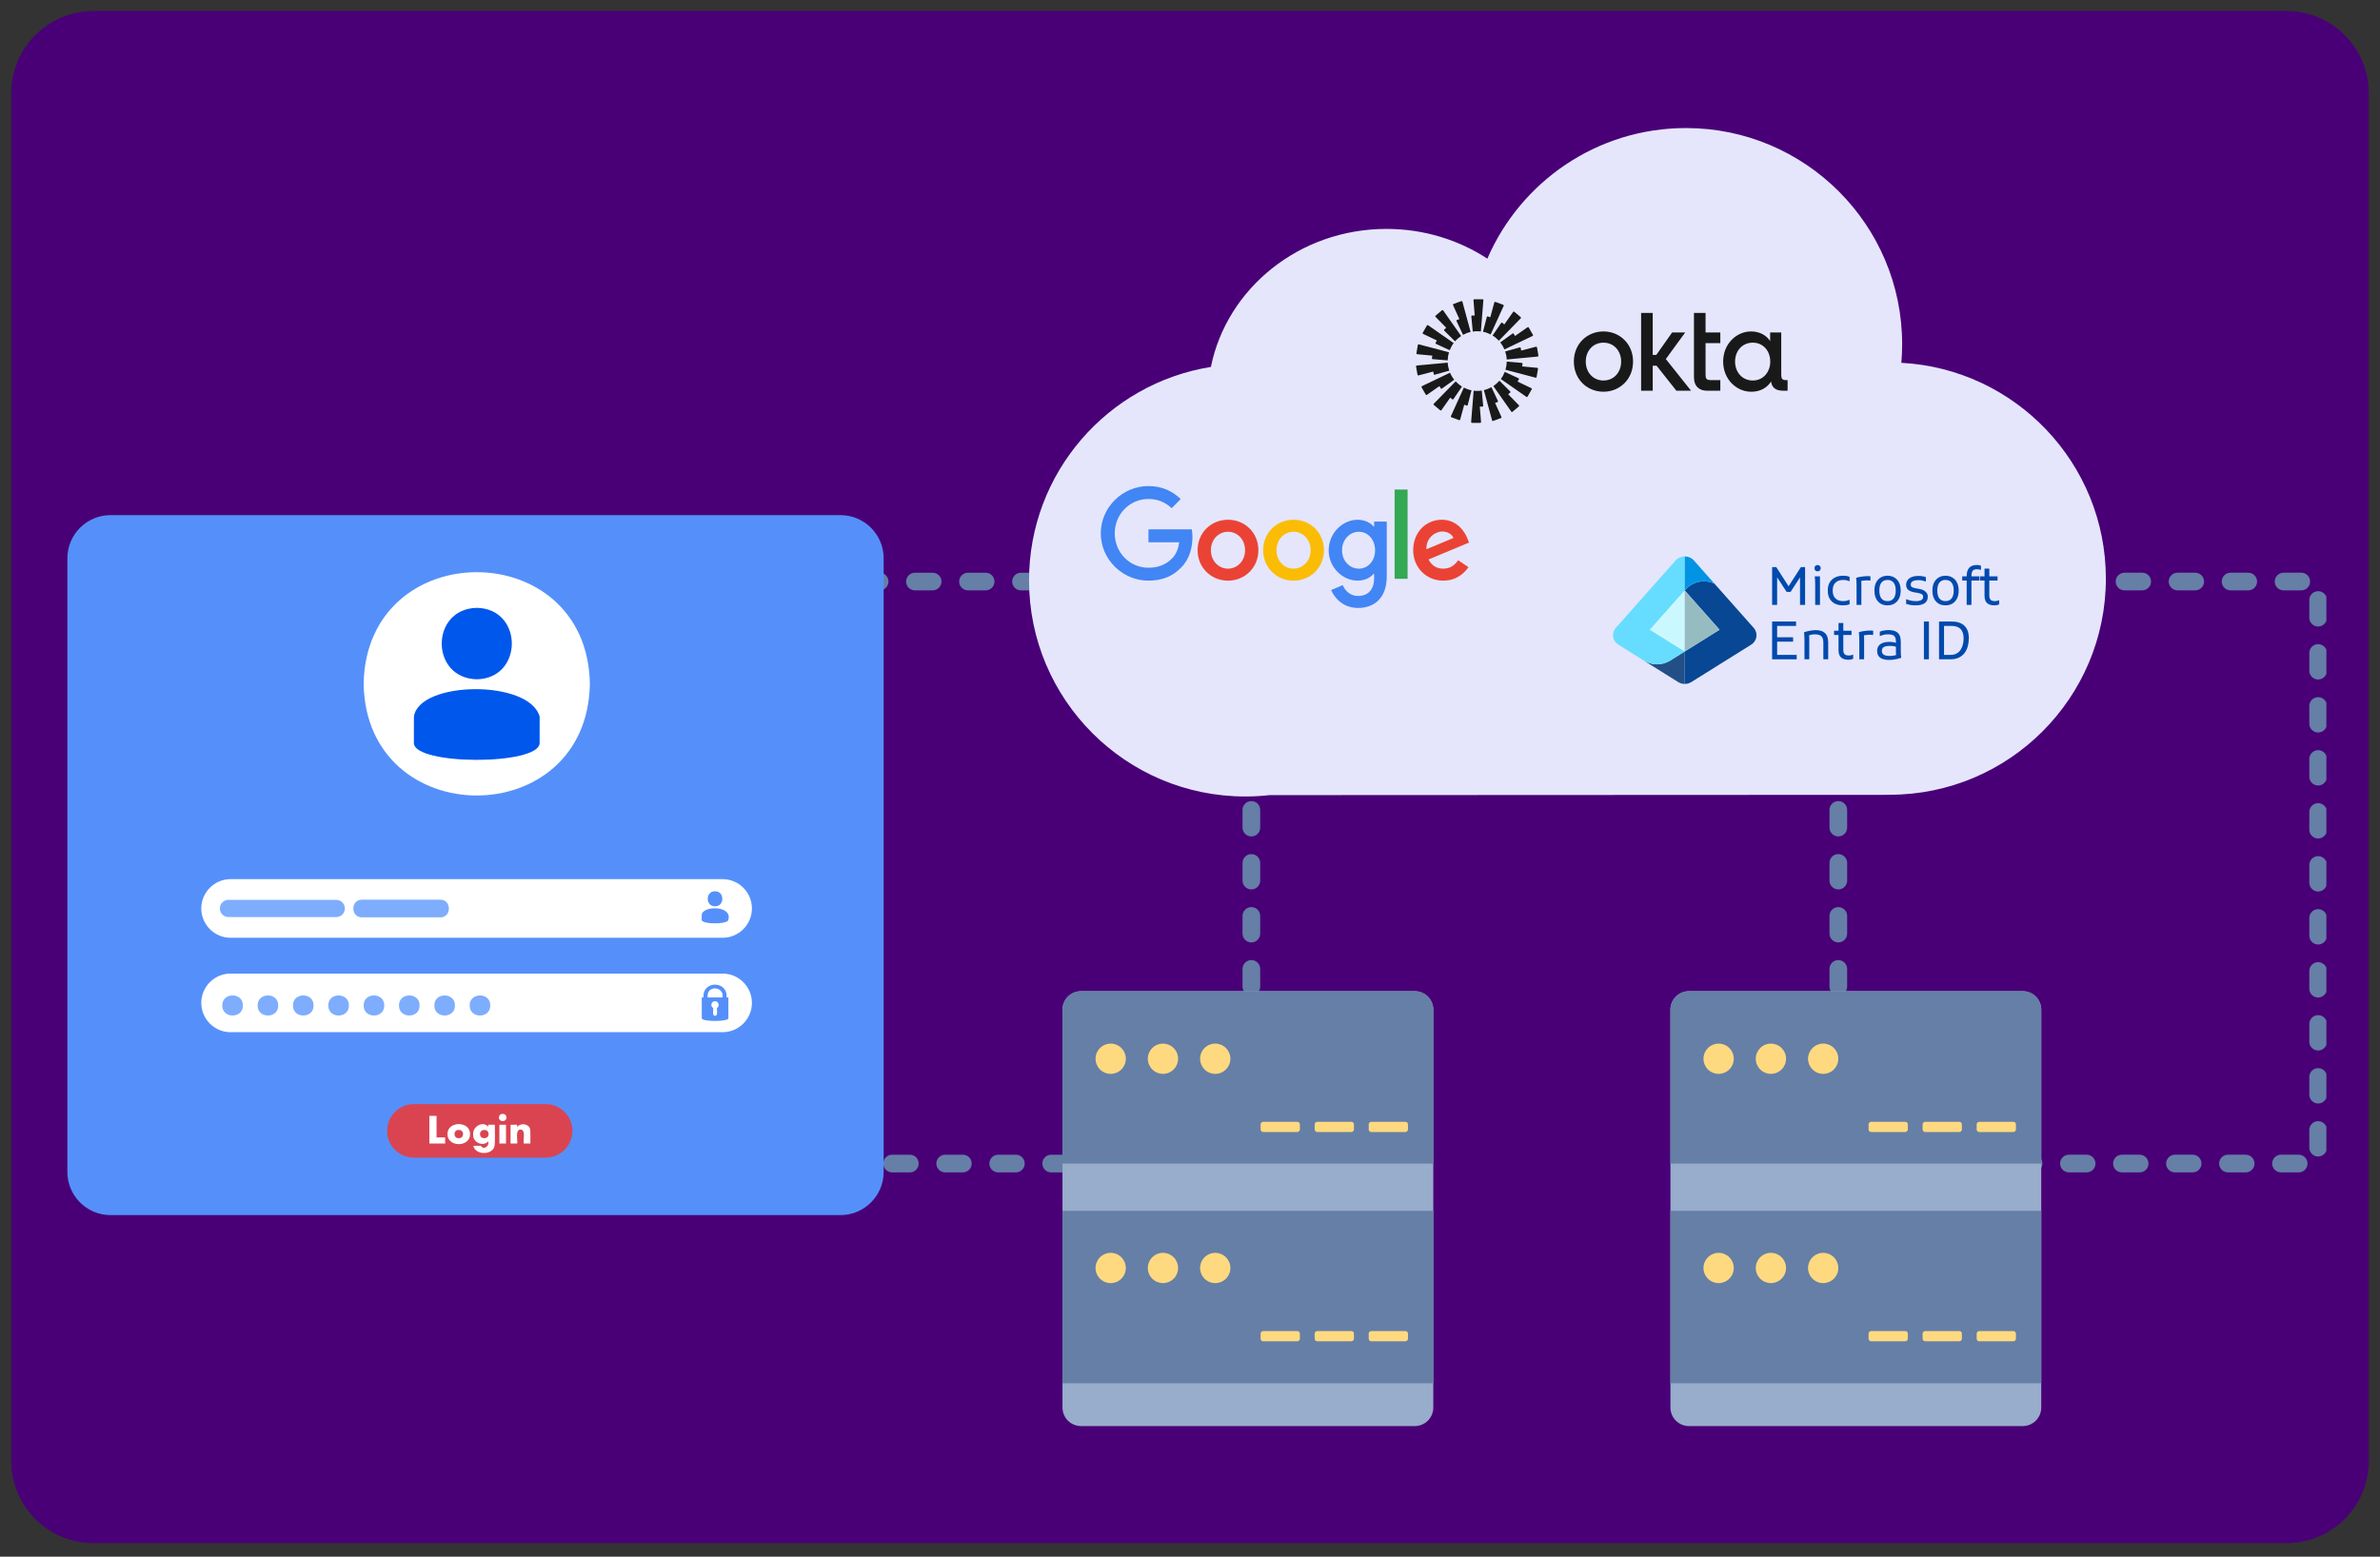<?xml version="1.0" encoding="UTF-8"?>
<svg xmlns="http://www.w3.org/2000/svg" xmlns:xlink="http://www.w3.org/1999/xlink" width="940" zoomAndPan="magnify" viewBox="0 0 705 461.25" height="615" preserveAspectRatio="xMidYMid meet" version="1.0">
  <rect x="0" y="0" width="705" height="461.25" fill="#333333" stroke="none"/>
  <defs>
    <g></g>
    <clipPath id="aeb3a6ea03">
      <path d="M 3.32 3.258 L 702 3.258 L 702 457.242 L 3.32 457.242 Z M 3.32 3.258 " clip-rule="nonzero"></path>
    </clipPath>
    <clipPath id="0f0e911ab5">
      <path d="M 27.664 3.258 L 677.336 3.258 C 683.793 3.258 689.984 5.824 694.551 10.391 C 699.117 14.957 701.68 21.148 701.68 27.605 L 701.68 432.898 C 701.68 439.355 699.117 445.547 694.551 450.113 C 689.984 454.676 683.793 457.242 677.336 457.242 L 27.664 457.242 C 21.207 457.242 15.016 454.676 10.449 450.113 C 5.883 445.547 3.32 439.355 3.32 432.898 L 3.32 27.605 C 3.32 21.148 5.883 14.957 10.449 10.391 C 15.016 5.824 21.207 3.258 27.664 3.258 Z M 27.664 3.258 " clip-rule="nonzero"></path>
    </clipPath>
    <clipPath id="19f037d656">
      <path d="M 236.102 169 L 320 169 L 320 348 L 236.102 348 Z M 236.102 169 " clip-rule="nonzero"></path>
    </clipPath>
    <clipPath id="252b68b6e1">
      <path d="M 594 169 L 689.113 169 L 689.113 348 L 594 348 Z M 594 169 " clip-rule="nonzero"></path>
    </clipPath>
    <clipPath id="cffd4aad84">
      <path d="M 304 37.922 L 624 37.922 L 624 237 L 304 237 Z M 304 37.922 " clip-rule="nonzero"></path>
    </clipPath>
    <clipPath id="ff814ddd00">
      <path d="M 314 293 L 425 293 L 425 422.797 L 314 422.797 Z M 314 293 " clip-rule="nonzero"></path>
    </clipPath>
    <clipPath id="99134dc424">
      <path d="M 494 293 L 605 293 L 605 422.797 L 494 422.797 Z M 494 293 " clip-rule="nonzero"></path>
    </clipPath>
    <clipPath id="76b240c8cb">
      <path d="M 19.93 152.641 L 261.785 152.641 L 261.785 360.051 L 19.93 360.051 Z M 19.93 152.641 " clip-rule="nonzero"></path>
    </clipPath>
    <clipPath id="b469882863">
      <path d="M 466 92 L 529.52 92 L 529.52 117 L 466 117 Z M 466 92 " clip-rule="nonzero"></path>
    </clipPath>
    <clipPath id="937ba95616">
      <path d="M 419.449 88.629 L 456 88.629 L 456 125.32 L 419.449 125.32 Z M 419.449 88.629 " clip-rule="nonzero"></path>
    </clipPath>
    <clipPath id="f14df429de">
      <path d="M 418 154 L 435.984 154 L 435.984 173 L 418 173 Z M 418 154 " clip-rule="nonzero"></path>
    </clipPath>
    <clipPath id="01f806abe0">
      <path d="M 477.805 164 L 500 164 L 500 197 L 477.805 197 Z M 477.805 164 " clip-rule="nonzero"></path>
    </clipPath>
    <clipPath id="f68b692e68">
      <path d="M 499 172 L 520.309 172 L 520.309 203 L 499 203 Z M 499 172 " clip-rule="nonzero"></path>
    </clipPath>
  </defs>
  <g clip-path="url(#aeb3a6ea03)">
    <g clip-path="url(#0f0e911ab5)">
      <path fill="#490077" d="M 3.32 3.258 L 702.027 3.258 L 702.027 457.242 L 3.32 457.242 Z M 3.32 3.258 " fill-opacity="1" fill-rule="nonzero"></path>
    </g>
  </g>
  <path fill="#657fa7" d="M 373.293 292.336 L 373.293 287.102 C 373.293 285.656 372.121 284.48 370.676 284.48 C 369.23 284.48 368.059 285.656 368.059 287.102 L 368.059 292.336 C 368.059 293.781 369.23 294.953 370.676 294.953 C 372.121 294.953 373.293 293.781 373.293 292.336 Z M 373.293 276.633 L 373.293 271.395 C 373.293 269.953 372.121 268.781 370.676 268.781 C 369.23 268.781 368.059 269.953 368.059 271.395 L 368.059 276.633 C 368.059 278.074 369.23 279.246 370.676 279.246 C 372.121 279.246 373.293 278.074 373.293 276.633 Z M 373.293 260.926 L 373.293 255.691 C 373.293 254.246 372.121 253.074 370.676 253.074 C 369.23 253.074 368.059 254.246 368.059 255.691 L 368.059 260.926 C 368.059 262.371 369.23 263.543 370.676 263.543 C 372.121 263.543 373.293 262.371 373.293 260.926 Z M 373.293 245.223 L 373.293 239.988 C 373.293 238.543 372.121 237.371 370.676 237.371 C 369.23 237.371 368.059 238.543 368.059 239.988 L 368.059 245.223 C 368.059 246.668 369.23 247.84 370.676 247.84 C 372.121 247.84 373.293 246.668 373.293 245.223 Z M 373.293 229.52 L 373.293 225.703 C 373.293 224.258 372.121 223.086 370.676 223.086 C 369.23 223.086 368.059 224.258 368.059 225.703 L 368.059 229.52 C 368.059 230.965 369.23 232.137 370.676 232.137 C 372.121 232.137 373.293 230.965 373.293 229.52 Z M 373.293 229.52 " fill-opacity="1" fill-rule="evenodd"></path>
  <path fill="#657fa7" d="M 547.16 292.336 L 547.16 287.102 C 547.16 285.656 545.988 284.48 544.543 284.48 C 543.098 284.48 541.926 285.656 541.926 287.102 L 541.926 292.336 C 541.926 293.781 543.098 294.953 544.543 294.953 C 545.988 294.953 547.16 293.781 547.16 292.336 Z M 547.16 276.633 L 547.16 271.395 C 547.16 269.953 545.988 268.781 544.543 268.781 C 543.098 268.781 541.926 269.953 541.926 271.395 L 541.926 276.633 C 541.926 278.074 543.098 279.246 544.543 279.246 C 545.988 279.246 547.16 278.074 547.16 276.633 Z M 547.16 260.926 L 547.16 255.691 C 547.16 254.246 545.988 253.074 544.543 253.074 C 543.098 253.074 541.926 254.246 541.926 255.691 L 541.926 260.926 C 541.926 262.371 543.098 263.543 544.543 263.543 C 545.988 263.543 547.16 262.371 547.16 260.926 Z M 547.16 245.223 L 547.16 239.988 C 547.16 238.543 545.988 237.371 544.543 237.371 C 543.098 237.371 541.926 238.543 541.926 239.988 L 541.926 245.223 C 541.926 246.668 543.098 247.84 544.543 247.84 C 545.988 247.84 547.16 246.668 547.16 245.223 Z M 547.16 229.52 L 547.16 225.703 C 547.16 224.258 545.988 223.086 544.543 223.086 C 543.098 223.086 541.926 224.258 541.926 225.703 L 541.926 229.52 C 541.926 230.965 543.098 232.137 544.543 232.137 C 545.988 232.137 547.16 230.965 547.16 229.52 Z M 547.16 229.52 " fill-opacity="1" fill-rule="evenodd"></path>
  <g clip-path="url(#19f037d656)">
    <path fill="#657fa7" d="M 295.684 347.387 L 300.918 347.387 C 302.363 347.387 303.535 346.215 303.535 344.766 C 303.535 343.324 302.363 342.152 300.918 342.152 L 295.684 342.152 C 294.238 342.152 293.066 343.324 293.066 344.766 C 293.066 346.215 294.238 347.387 295.684 347.387 Z M 311.387 347.387 L 316.625 347.387 C 318.066 347.387 319.238 346.215 319.238 344.766 C 319.238 343.324 318.066 342.152 316.625 342.152 L 311.387 342.152 C 309.941 342.152 308.77 343.324 308.77 344.766 C 308.77 346.215 309.941 347.387 311.387 347.387 Z M 248.57 347.387 L 253.809 347.387 C 255.25 347.387 256.426 346.215 256.426 344.766 C 256.426 343.324 255.25 342.152 253.809 342.152 L 248.57 342.152 C 247.125 342.152 245.953 343.324 245.953 344.766 C 245.953 346.215 247.125 347.387 248.57 347.387 Z M 264.277 347.387 L 269.512 347.387 C 270.957 347.387 272.125 346.215 272.125 344.766 C 272.125 343.324 270.957 342.152 269.512 342.152 L 264.277 342.152 C 262.832 342.152 261.656 343.324 261.656 344.766 C 261.656 346.215 262.832 347.387 264.277 347.387 Z M 279.98 347.387 L 285.215 347.387 C 286.66 347.387 287.832 346.215 287.832 344.766 C 287.832 343.324 286.66 342.152 285.215 342.152 L 279.98 342.152 C 278.535 342.152 277.363 343.324 277.363 344.766 C 277.363 346.215 278.535 347.387 279.98 347.387 Z M 236.098 338.922 L 236.098 344.156 C 236.098 345.598 237.27 346.773 238.715 346.773 C 240.16 346.773 241.332 345.598 241.332 344.156 L 241.332 338.922 C 241.332 337.477 240.16 336.305 238.715 336.305 C 237.27 336.305 236.098 337.477 236.098 338.922 Z M 236.098 323.215 L 236.098 328.449 C 236.098 329.898 237.27 331.07 238.715 331.07 C 240.16 331.07 241.332 329.898 241.332 328.449 L 241.332 323.215 C 241.332 321.773 240.16 320.598 238.715 320.598 C 237.27 320.598 236.098 321.773 236.098 323.215 Z M 236.098 307.512 L 236.098 312.746 C 236.098 314.191 237.27 315.363 238.715 315.363 C 240.16 315.363 241.332 314.191 241.332 312.746 L 241.332 307.512 C 241.332 306.066 240.16 304.895 238.715 304.895 C 237.27 304.895 236.098 306.066 236.098 307.512 Z M 236.098 291.809 L 236.098 297.043 C 236.098 298.488 237.27 299.66 238.715 299.66 C 240.16 299.66 241.332 298.488 241.332 297.043 L 241.332 291.809 C 241.332 290.363 240.16 289.191 238.715 289.191 C 237.27 289.191 236.098 290.363 236.098 291.809 Z M 236.098 276.105 L 236.098 281.34 C 236.098 282.785 237.27 283.957 238.715 283.957 C 240.16 283.957 241.332 282.785 241.332 281.34 L 241.332 276.105 C 241.332 274.66 240.16 273.484 238.715 273.484 C 237.27 273.484 236.098 274.66 236.098 276.105 Z M 236.098 260.398 L 236.098 265.633 C 236.098 267.082 237.27 268.254 238.715 268.254 C 240.16 268.254 241.332 267.082 241.332 265.633 L 241.332 260.398 C 241.332 258.957 240.16 257.781 238.715 257.781 C 237.27 257.781 236.098 258.957 236.098 260.398 Z M 236.098 244.695 L 236.098 249.93 C 236.098 251.375 237.27 252.547 238.715 252.547 C 240.16 252.547 241.332 251.375 241.332 249.93 L 241.332 244.695 C 241.332 243.25 240.16 242.078 238.715 242.078 C 237.27 242.078 236.098 243.25 236.098 244.695 Z M 236.098 228.992 L 236.098 234.227 C 236.098 235.672 237.27 236.844 238.715 236.844 C 240.16 236.844 241.332 235.672 241.332 234.227 L 241.332 228.992 C 241.332 227.547 240.16 226.375 238.715 226.375 C 237.27 226.375 236.098 227.547 236.098 228.992 Z M 236.098 213.289 L 236.098 218.523 C 236.098 219.969 237.27 221.141 238.715 221.141 C 240.16 221.141 241.332 219.969 241.332 218.523 L 241.332 213.289 C 241.332 211.844 240.16 210.668 238.715 210.668 C 237.27 210.668 236.098 211.844 236.098 213.289 Z M 236.098 197.582 L 236.098 202.816 C 236.098 204.262 237.27 205.434 238.715 205.434 C 240.16 205.434 241.332 204.262 241.332 202.816 L 241.332 197.582 C 241.332 196.141 240.16 194.965 238.715 194.965 C 237.27 194.965 236.098 196.141 236.098 197.582 Z M 236.098 181.879 L 236.098 187.113 C 236.098 188.559 237.27 189.73 238.715 189.73 C 240.16 189.73 241.332 188.559 241.332 187.113 L 241.332 181.879 C 241.332 180.434 240.16 179.262 238.715 179.262 C 237.27 179.262 236.098 180.434 236.098 181.879 Z M 307.672 169.699 L 302.438 169.699 C 300.996 169.699 299.82 170.871 299.82 172.316 C 299.82 173.762 300.996 174.934 302.438 174.934 L 307.672 174.934 C 309.117 174.934 310.289 173.762 310.289 172.316 C 310.289 170.871 309.117 169.699 307.672 169.699 Z M 291.969 169.699 L 286.734 169.699 C 285.289 169.699 284.117 170.871 284.117 172.316 C 284.117 173.762 285.289 174.934 286.734 174.934 L 291.969 174.934 C 293.414 174.934 294.586 173.762 294.586 172.316 C 294.586 170.871 293.414 169.699 291.969 169.699 Z M 276.266 169.699 L 271.031 169.699 C 269.586 169.699 268.414 170.871 268.414 172.316 C 268.414 173.762 269.586 174.934 271.031 174.934 L 276.266 174.934 C 277.707 174.934 278.883 173.762 278.883 172.316 C 278.883 170.871 277.707 169.699 276.266 169.699 Z M 260.559 169.699 L 255.328 169.699 C 253.883 169.699 252.707 170.871 252.707 172.316 C 252.707 173.762 253.883 174.934 255.328 174.934 L 260.559 174.934 C 262.008 174.934 263.176 173.762 263.176 172.316 C 263.176 170.871 262.008 169.699 260.559 169.699 Z M 244.859 169.699 L 239.621 169.699 C 238.18 169.699 237.004 170.871 237.004 172.316 C 237.004 173.762 238.18 174.934 239.621 174.934 L 244.859 174.934 C 246.301 174.934 247.473 173.762 247.473 172.316 C 247.473 170.871 246.301 169.699 244.859 169.699 Z M 244.859 169.699 " fill-opacity="1" fill-rule="evenodd"></path>
  </g>
  <g clip-path="url(#252b68b6e1)">
    <path fill="#657fa7" d="M 644.266 347.383 L 649.504 347.383 C 650.945 347.383 652.117 346.211 652.117 344.766 C 652.117 343.32 650.945 342.148 649.504 342.148 L 644.266 342.148 C 642.82 342.148 641.648 343.32 641.648 344.766 C 641.648 346.211 642.82 347.383 644.266 347.383 Z M 597.152 347.383 L 602.387 347.383 C 603.836 347.383 605.008 346.211 605.008 344.766 C 605.008 343.32 603.836 342.148 602.387 342.148 L 597.152 342.148 C 595.711 342.148 594.539 343.32 594.539 344.766 C 594.539 346.211 595.711 347.383 597.152 347.383 Z M 612.855 347.383 L 618.094 347.383 C 619.539 347.383 620.711 346.211 620.711 344.766 C 620.711 343.32 619.539 342.148 618.094 342.148 L 612.855 342.148 C 611.414 342.148 610.242 343.32 610.242 344.766 C 610.242 346.211 611.414 347.383 612.855 347.383 Z M 628.562 347.383 L 633.797 347.383 C 635.242 347.383 636.414 346.211 636.414 344.766 C 636.414 343.32 635.242 342.148 633.797 342.148 L 628.562 342.148 C 627.117 342.148 625.945 343.32 625.945 344.766 C 625.945 346.211 627.117 347.383 628.562 347.383 Z M 659.973 347.383 L 665.207 347.383 C 666.648 347.383 667.82 346.211 667.82 344.766 C 667.82 343.32 666.648 342.148 665.207 342.148 L 659.973 342.148 C 658.523 342.148 657.352 343.32 657.352 344.766 C 657.352 346.211 658.523 347.383 659.973 347.383 Z M 675.676 347.383 L 680.91 347.383 C 682.352 347.383 683.527 346.211 683.527 344.766 C 683.527 343.32 682.352 342.148 680.91 342.148 L 675.676 342.148 C 674.23 342.148 673.055 343.32 673.055 344.766 C 673.055 346.211 674.23 347.383 675.676 347.383 Z M 689.293 340.059 L 689.293 334.828 C 689.293 333.379 688.117 332.207 686.672 332.207 C 685.23 332.207 684.059 333.379 684.059 334.828 L 684.059 340.059 C 684.059 341.504 685.23 342.68 686.672 342.68 C 688.117 342.68 689.293 341.504 689.293 340.059 Z M 689.293 324.355 L 689.293 319.121 C 689.293 317.676 688.117 316.504 686.672 316.504 C 685.23 316.504 684.059 317.676 684.059 319.121 L 684.059 324.355 C 684.059 325.801 685.23 326.973 686.672 326.973 C 688.117 326.973 689.293 325.801 689.293 324.355 Z M 689.293 308.652 L 689.293 303.418 C 689.293 301.973 688.117 300.801 686.672 300.801 C 685.23 300.801 684.059 301.973 684.059 303.418 L 684.059 308.652 C 684.059 310.098 685.23 311.27 686.672 311.27 C 688.117 311.27 689.293 310.098 689.293 308.652 Z M 689.293 292.949 L 689.293 287.715 C 689.293 286.266 688.117 285.094 686.672 285.094 C 685.23 285.094 684.059 286.266 684.059 287.715 L 684.059 292.949 C 684.059 294.391 685.23 295.566 686.672 295.566 C 688.117 295.566 689.293 294.391 689.293 292.949 Z M 689.293 277.242 L 689.293 272.008 C 689.293 270.562 688.117 269.391 686.672 269.391 C 685.23 269.391 684.059 270.562 684.059 272.008 L 684.059 277.242 C 684.059 278.688 685.23 279.863 686.672 279.863 C 688.117 279.863 689.293 278.688 689.293 277.242 Z M 689.293 261.539 L 689.293 256.305 C 689.293 254.859 688.117 253.688 686.672 253.688 C 685.23 253.688 684.059 254.859 684.059 256.305 L 684.059 261.539 C 684.059 262.984 685.23 264.156 686.672 264.156 C 688.117 264.156 689.293 262.984 689.293 261.539 Z M 689.293 245.836 L 689.293 240.602 C 689.293 239.156 688.117 237.984 686.672 237.984 C 685.23 237.984 684.059 239.156 684.059 240.602 L 684.059 245.836 C 684.059 247.277 685.23 248.453 686.672 248.453 C 688.117 248.453 689.293 247.277 689.293 245.836 Z M 689.293 230.133 L 689.293 224.898 C 689.293 223.449 688.117 222.277 686.672 222.277 C 685.23 222.277 684.059 223.449 684.059 224.898 L 684.059 230.133 C 684.059 231.574 685.23 232.75 686.672 232.75 C 688.117 232.75 689.293 231.574 689.293 230.133 Z M 689.293 214.426 L 689.293 209.191 C 689.293 207.75 688.117 206.574 686.672 206.574 C 685.23 206.574 684.059 207.75 684.059 209.191 L 684.059 214.426 C 684.059 215.871 685.23 217.043 686.672 217.043 C 688.117 217.043 689.293 215.871 689.293 214.426 Z M 689.293 198.723 L 689.293 193.488 C 689.293 192.043 688.117 190.871 686.672 190.871 C 685.23 190.871 684.059 192.043 684.059 193.488 L 684.059 198.723 C 684.059 200.168 685.23 201.34 686.672 201.34 C 688.117 201.34 689.293 200.168 689.293 198.723 Z M 689.293 183.02 L 689.293 177.785 C 689.293 176.34 688.117 175.168 686.672 175.168 C 685.23 175.168 684.059 176.34 684.059 177.785 L 684.059 183.02 C 684.059 184.461 685.23 185.637 686.672 185.637 C 688.117 185.637 689.293 184.461 689.293 183.02 Z M 603.152 169.695 L 597.918 169.695 C 596.473 169.695 595.301 170.867 595.301 172.316 C 595.301 173.758 596.473 174.93 597.918 174.93 L 603.152 174.93 C 604.598 174.93 605.77 173.758 605.77 172.316 C 605.77 170.867 604.598 169.695 603.152 169.695 Z M 618.859 169.695 L 613.621 169.695 C 612.18 169.695 611.004 170.867 611.004 172.316 C 611.004 173.758 612.18 174.93 613.621 174.93 L 618.859 174.93 C 620.301 174.93 621.477 173.758 621.477 172.316 C 621.477 170.867 620.301 169.695 618.859 169.695 Z M 665.969 169.695 L 660.734 169.695 C 659.293 169.695 658.117 170.867 658.117 172.316 C 658.117 173.758 659.293 174.93 660.734 174.93 L 665.969 174.93 C 667.414 174.93 668.586 173.758 668.586 172.316 C 668.586 170.867 667.414 169.695 665.969 169.695 Z M 650.266 169.695 L 645.031 169.695 C 643.586 169.695 642.414 170.867 642.414 172.316 C 642.414 173.758 643.586 174.93 645.031 174.93 L 650.266 174.93 C 651.711 174.93 652.883 173.758 652.883 172.316 C 652.883 170.867 651.711 169.695 650.266 169.695 Z M 634.562 169.695 L 629.328 169.695 C 627.883 169.695 626.711 170.867 626.711 172.316 C 626.711 173.758 627.883 174.93 629.328 174.93 L 634.562 174.93 C 636.008 174.93 637.18 173.758 637.18 172.316 C 637.18 170.867 636.008 169.695 634.562 169.695 Z M 681.676 169.695 L 676.438 169.695 C 674.996 169.695 673.824 170.867 673.824 172.316 C 673.824 173.758 674.996 174.93 676.438 174.93 L 681.676 174.93 C 683.117 174.93 684.293 173.758 684.293 172.316 C 684.293 170.867 683.117 169.695 681.676 169.695 Z M 681.676 169.695 " fill-opacity="1" fill-rule="evenodd"></path>
  </g>
  <g clip-path="url(#cffd4aad84)">
    <path fill="#e5e6fc" d="M 440.582 76.645 C 450.406 53.887 473.059 37.941 499.406 37.941 C 534.754 37.941 563.449 66.637 563.449 101.98 C 563.449 103.84 563.371 105.68 563.215 107.504 C 596.953 109.301 623.797 137.266 623.797 171.453 C 623.797 206.797 595.102 235.492 559.754 235.492 L 559.75 235.492 L 559.754 235.516 L 376.074 235.602 C 373.707 235.867 371.301 236.004 368.863 236.004 C 333.52 236.004 304.82 207.309 304.82 171.965 C 304.82 140.078 328.176 113.605 358.691 108.727 C 363.395 85.441 384.902 67.828 410.691 67.828 C 421.777 67.828 432.074 71.082 440.582 76.645 Z M 440.582 76.645 " fill-opacity="1" fill-rule="evenodd"></path>
  </g>
  <g clip-path="url(#ff814ddd00)">
    <path fill="#98accb" d="M 424.574 299.191 C 424.574 297.734 423.996 296.336 422.965 295.305 C 421.934 294.273 420.535 293.695 419.078 293.695 L 320.223 293.695 C 318.766 293.695 317.367 294.273 316.336 295.305 C 315.305 296.336 314.727 297.734 314.727 299.191 L 314.727 417.062 C 314.727 418.523 315.305 419.918 316.336 420.953 C 317.367 421.98 318.766 422.562 320.223 422.562 L 419.078 422.562 C 420.535 422.562 421.934 421.98 422.965 420.953 C 423.996 419.918 424.574 418.523 424.574 417.062 Z M 424.574 299.191 " fill-opacity="1" fill-rule="evenodd"></path>
  </g>
  <g clip-path="url(#99134dc424)">
    <path fill="#98accb" d="M 604.66 299.191 C 604.66 297.734 604.082 296.336 603.051 295.305 C 602.016 294.273 600.621 293.695 599.164 293.695 L 500.309 293.695 C 498.848 293.695 497.449 294.273 496.418 295.305 C 495.391 296.336 494.809 297.734 494.809 299.191 L 494.809 417.062 C 494.809 418.523 495.391 419.918 496.418 420.953 C 497.449 421.98 498.848 422.562 500.309 422.562 L 599.164 422.562 C 600.621 422.562 602.016 421.98 603.051 420.953 C 604.082 419.918 604.66 418.523 604.66 417.062 Z M 604.66 299.191 " fill-opacity="1" fill-rule="evenodd"></path>
  </g>
  <path fill="#657fa7" d="M 424.574 299.195 C 424.574 297.734 423.996 296.336 422.965 295.305 C 421.934 294.273 420.535 293.695 419.078 293.695 C 400.324 293.695 338.98 293.695 320.223 293.695 C 318.766 293.695 317.367 294.273 316.336 295.305 C 315.305 296.336 314.727 297.734 314.727 299.195 C 314.727 312.391 314.727 344.77 314.727 344.77 L 424.574 344.77 Z M 424.574 299.195 " fill-opacity="1" fill-rule="evenodd"></path>
  <path fill="#657fa7" d="M 604.66 299.195 C 604.66 297.734 604.082 296.336 603.051 295.305 C 602.016 294.273 600.621 293.695 599.164 293.695 C 580.406 293.695 519.062 293.695 500.309 293.695 C 498.848 293.695 497.449 294.273 496.418 295.305 C 495.391 296.336 494.809 297.734 494.809 299.195 C 494.809 312.391 494.809 344.77 494.809 344.77 L 604.66 344.77 Z M 604.66 299.195 " fill-opacity="1" fill-rule="evenodd"></path>
  <path fill="#ffd97f" d="M 333.492 313.711 C 333.492 314.008 333.461 314.297 333.406 314.586 C 333.348 314.875 333.262 315.156 333.148 315.43 C 333.035 315.699 332.898 315.957 332.734 316.203 C 332.57 316.449 332.387 316.676 332.176 316.883 C 331.969 317.09 331.742 317.277 331.496 317.441 C 331.254 317.605 330.996 317.742 330.723 317.855 C 330.449 317.969 330.168 318.055 329.879 318.109 C 329.594 318.168 329.301 318.195 329.008 318.195 C 328.711 318.195 328.418 318.168 328.133 318.109 C 327.844 318.055 327.562 317.969 327.289 317.855 C 327.016 317.742 326.758 317.605 326.516 317.441 C 326.27 317.277 326.043 317.09 325.836 316.883 C 325.625 316.676 325.441 316.449 325.277 316.203 C 325.113 315.957 324.977 315.699 324.863 315.43 C 324.75 315.156 324.664 314.875 324.605 314.586 C 324.551 314.297 324.52 314.008 324.52 313.711 C 324.52 313.418 324.551 313.125 324.605 312.836 C 324.664 312.547 324.75 312.266 324.863 311.996 C 324.977 311.723 325.113 311.465 325.277 311.219 C 325.441 310.977 325.625 310.75 325.836 310.539 C 326.043 310.332 326.27 310.145 326.516 309.984 C 326.758 309.82 327.016 309.68 327.289 309.566 C 327.562 309.457 327.844 309.371 328.133 309.312 C 328.418 309.254 328.711 309.227 329.008 309.227 C 329.301 309.227 329.594 309.254 329.879 309.312 C 330.168 309.371 330.449 309.457 330.723 309.566 C 330.996 309.68 331.254 309.82 331.496 309.984 C 331.742 310.145 331.969 310.332 332.176 310.539 C 332.387 310.75 332.57 310.977 332.734 311.219 C 332.898 311.465 333.035 311.723 333.148 311.996 C 333.262 312.266 333.348 312.547 333.406 312.836 C 333.461 313.125 333.492 313.418 333.492 313.711 Z M 333.492 313.711 " fill-opacity="1" fill-rule="nonzero"></path>
  <path fill="#ffd97f" d="M 513.574 313.711 C 513.574 314.008 513.547 314.297 513.488 314.586 C 513.43 314.875 513.348 315.156 513.234 315.43 C 513.121 315.699 512.984 315.957 512.82 316.203 C 512.656 316.449 512.469 316.676 512.262 316.883 C 512.055 317.09 511.828 317.277 511.582 317.441 C 511.336 317.605 511.078 317.742 510.805 317.855 C 510.535 317.969 510.254 318.055 509.965 318.109 C 509.676 318.168 509.383 318.195 509.09 318.195 C 508.797 318.195 508.504 318.168 508.215 318.109 C 507.926 318.055 507.645 317.969 507.375 317.855 C 507.102 317.742 506.844 317.605 506.598 317.441 C 506.352 317.277 506.125 317.09 505.918 316.883 C 505.711 316.676 505.523 316.449 505.359 316.203 C 505.199 315.957 505.059 315.699 504.945 315.43 C 504.832 315.156 504.75 314.875 504.691 314.586 C 504.633 314.297 504.605 314.008 504.605 313.711 C 504.605 313.418 504.633 313.125 504.691 312.836 C 504.75 312.547 504.832 312.266 504.945 311.996 C 505.059 311.723 505.199 311.465 505.359 311.219 C 505.523 310.977 505.711 310.75 505.918 310.539 C 506.125 310.332 506.352 310.145 506.598 309.984 C 506.844 309.82 507.102 309.68 507.375 309.566 C 507.645 309.457 507.926 309.371 508.215 309.312 C 508.504 309.254 508.797 309.227 509.09 309.227 C 509.383 309.227 509.676 309.254 509.965 309.312 C 510.254 309.371 510.535 309.457 510.805 309.566 C 511.078 309.68 511.336 309.82 511.582 309.984 C 511.828 310.145 512.055 310.332 512.262 310.539 C 512.469 310.75 512.656 310.977 512.82 311.219 C 512.984 311.465 513.121 311.723 513.234 311.996 C 513.348 312.266 513.43 312.547 513.488 312.836 C 513.547 313.125 513.574 313.418 513.574 313.711 Z M 513.574 313.711 " fill-opacity="1" fill-rule="nonzero"></path>
  <path fill="#ffd97f" d="M 348.977 313.711 C 348.977 314.008 348.945 314.297 348.891 314.586 C 348.832 314.875 348.746 315.156 348.633 315.43 C 348.52 315.699 348.383 315.957 348.219 316.203 C 348.055 316.449 347.871 316.676 347.66 316.883 C 347.453 317.09 347.227 317.277 346.98 317.441 C 346.738 317.605 346.48 317.742 346.207 317.855 C 345.934 317.969 345.652 318.055 345.363 318.109 C 345.078 318.168 344.785 318.195 344.492 318.195 C 344.195 318.195 343.902 318.168 343.617 318.109 C 343.328 318.055 343.047 317.969 342.773 317.855 C 342.504 317.742 342.242 317.605 342 317.441 C 341.754 317.277 341.527 317.09 341.32 316.883 C 341.109 316.676 340.926 316.449 340.762 316.203 C 340.598 315.957 340.461 315.699 340.348 315.43 C 340.234 315.156 340.148 314.875 340.09 314.586 C 340.035 314.297 340.004 314.008 340.004 313.711 C 340.004 313.418 340.035 313.125 340.09 312.836 C 340.148 312.547 340.234 312.266 340.348 311.996 C 340.461 311.723 340.598 311.465 340.762 311.219 C 340.926 310.977 341.109 310.75 341.32 310.539 C 341.527 310.332 341.754 310.145 342 309.984 C 342.242 309.82 342.5 309.68 342.773 309.566 C 343.047 309.457 343.328 309.371 343.617 309.312 C 343.902 309.254 344.195 309.227 344.492 309.227 C 344.785 309.227 345.078 309.254 345.367 309.312 C 345.652 309.371 345.934 309.457 346.207 309.566 C 346.48 309.68 346.738 309.82 346.98 309.984 C 347.227 310.145 347.453 310.332 347.66 310.539 C 347.871 310.75 348.055 310.977 348.219 311.219 C 348.383 311.465 348.52 311.723 348.633 311.996 C 348.746 312.266 348.832 312.547 348.891 312.836 C 348.945 313.125 348.977 313.418 348.977 313.711 Z M 348.977 313.711 " fill-opacity="1" fill-rule="nonzero"></path>
  <path fill="#ffd97f" d="M 529.059 313.711 C 529.059 314.008 529.031 314.297 528.973 314.586 C 528.914 314.875 528.832 315.156 528.719 315.43 C 528.605 315.699 528.469 315.957 528.305 316.203 C 528.141 316.449 527.953 316.676 527.746 316.883 C 527.539 317.09 527.312 317.277 527.066 317.441 C 526.82 317.605 526.562 317.742 526.289 317.855 C 526.02 317.969 525.738 318.055 525.449 318.109 C 525.16 318.168 524.867 318.195 524.574 318.195 C 524.281 318.195 523.988 318.168 523.699 318.109 C 523.41 318.055 523.129 317.969 522.859 317.855 C 522.586 317.742 522.328 317.605 522.082 317.441 C 521.836 317.277 521.613 317.09 521.402 316.883 C 521.195 316.676 521.008 316.449 520.844 316.203 C 520.684 315.957 520.543 315.699 520.43 315.43 C 520.316 315.156 520.234 314.875 520.176 314.586 C 520.117 314.297 520.09 314.008 520.09 313.711 C 520.09 313.418 520.117 313.125 520.176 312.836 C 520.234 312.547 520.316 312.266 520.43 311.996 C 520.543 311.723 520.684 311.465 520.844 311.219 C 521.008 310.977 521.195 310.75 521.402 310.539 C 521.613 310.332 521.836 310.145 522.082 309.984 C 522.328 309.82 522.586 309.68 522.859 309.566 C 523.129 309.457 523.41 309.371 523.699 309.312 C 523.988 309.254 524.281 309.227 524.574 309.227 C 524.867 309.227 525.16 309.254 525.449 309.312 C 525.738 309.371 526.02 309.457 526.289 309.566 C 526.562 309.68 526.82 309.82 527.066 309.984 C 527.312 310.145 527.539 310.332 527.746 310.539 C 527.953 310.75 528.141 310.977 528.305 311.219 C 528.469 311.465 528.605 311.723 528.719 311.996 C 528.832 312.266 528.914 312.547 528.973 312.836 C 529.031 313.125 529.059 313.418 529.059 313.711 Z M 529.059 313.711 " fill-opacity="1" fill-rule="nonzero"></path>
  <path fill="#ffd97f" d="M 364.461 313.711 C 364.461 314.008 364.43 314.297 364.375 314.586 C 364.316 314.875 364.23 315.156 364.117 315.43 C 364.004 315.699 363.867 315.957 363.703 316.203 C 363.539 316.449 363.355 316.676 363.145 316.883 C 362.938 317.09 362.711 317.277 362.465 317.441 C 362.223 317.605 361.965 317.742 361.691 317.855 C 361.418 317.969 361.137 318.055 360.852 318.109 C 360.562 318.168 360.27 318.195 359.977 318.195 C 359.68 318.195 359.391 318.168 359.102 318.109 C 358.812 318.055 358.531 317.969 358.258 317.855 C 357.988 317.742 357.727 317.605 357.484 317.441 C 357.238 317.277 357.012 317.09 356.805 316.883 C 356.594 316.676 356.41 316.449 356.246 316.203 C 356.082 315.957 355.945 315.699 355.832 315.43 C 355.719 315.156 355.633 314.875 355.578 314.586 C 355.52 314.297 355.488 314.008 355.488 313.711 C 355.488 313.418 355.52 313.125 355.578 312.836 C 355.633 312.547 355.719 312.266 355.832 311.996 C 355.945 311.723 356.082 311.465 356.246 311.219 C 356.41 310.977 356.594 310.75 356.805 310.539 C 357.012 310.332 357.238 310.145 357.484 309.984 C 357.727 309.82 357.988 309.68 358.258 309.566 C 358.531 309.457 358.812 309.371 359.102 309.312 C 359.391 309.254 359.68 309.227 359.977 309.227 C 360.27 309.227 360.562 309.254 360.852 309.312 C 361.137 309.371 361.418 309.457 361.691 309.566 C 361.965 309.68 362.223 309.82 362.465 309.984 C 362.711 310.145 362.938 310.332 363.145 310.539 C 363.355 310.75 363.539 310.977 363.703 311.219 C 363.867 311.465 364.004 311.723 364.117 311.996 C 364.23 312.266 364.316 312.547 364.375 312.836 C 364.43 313.125 364.461 313.418 364.461 313.711 Z M 364.461 313.711 " fill-opacity="1" fill-rule="nonzero"></path>
  <path fill="#ffd97f" d="M 544.543 313.711 C 544.543 314.008 544.516 314.297 544.457 314.586 C 544.398 314.875 544.316 315.156 544.203 315.43 C 544.09 315.699 543.953 315.957 543.789 316.203 C 543.625 316.449 543.438 316.676 543.23 316.883 C 543.023 317.09 542.797 317.277 542.551 317.441 C 542.305 317.605 542.047 317.742 541.773 317.855 C 541.504 317.969 541.223 318.055 540.934 318.109 C 540.645 318.168 540.352 318.195 540.059 318.195 C 539.766 318.195 539.473 318.168 539.184 318.109 C 538.895 318.055 538.613 317.969 538.344 317.855 C 538.07 317.742 537.812 317.605 537.566 317.441 C 537.324 317.277 537.098 317.09 536.887 316.883 C 536.68 316.676 536.492 316.449 536.328 316.203 C 536.168 315.957 536.027 315.699 535.914 315.43 C 535.805 315.156 535.719 314.875 535.66 314.586 C 535.602 314.297 535.574 314.008 535.574 313.711 C 535.574 313.418 535.602 313.125 535.66 312.836 C 535.719 312.547 535.805 312.266 535.914 311.996 C 536.027 311.723 536.168 311.465 536.328 311.219 C 536.492 310.977 536.68 310.75 536.887 310.539 C 537.098 310.332 537.324 310.145 537.566 309.984 C 537.812 309.82 538.07 309.68 538.344 309.566 C 538.613 309.457 538.895 309.371 539.184 309.312 C 539.473 309.254 539.766 309.227 540.059 309.227 C 540.352 309.227 540.645 309.254 540.934 309.312 C 541.223 309.371 541.504 309.457 541.773 309.566 C 542.047 309.68 542.305 309.82 542.551 309.984 C 542.797 310.145 543.023 310.332 543.23 310.539 C 543.438 310.75 543.625 310.977 543.789 311.219 C 543.953 311.465 544.09 311.723 544.203 311.996 C 544.316 312.266 544.398 312.547 544.457 312.836 C 544.516 313.125 544.543 313.418 544.543 313.711 Z M 544.543 313.711 " fill-opacity="1" fill-rule="nonzero"></path>
  <path fill="#ffd97f" d="M 385.051 333.156 C 385.051 332.738 384.715 332.402 384.297 332.402 L 374.172 332.402 C 373.754 332.402 373.418 332.738 373.418 333.156 L 373.418 334.664 C 373.418 335.082 373.754 335.422 374.172 335.422 L 384.297 335.422 C 384.715 335.422 385.051 335.082 385.051 334.664 Z M 385.051 333.156 " fill-opacity="1" fill-rule="evenodd"></path>
  <path fill="#ffd97f" d="M 565.137 333.156 C 565.137 332.738 564.797 332.402 564.379 332.402 L 554.254 332.402 C 553.84 332.402 553.5 332.738 553.5 333.156 L 553.5 334.664 C 553.5 335.082 553.84 335.422 554.254 335.422 L 564.379 335.422 C 564.797 335.422 565.137 335.082 565.137 334.664 Z M 565.137 333.156 " fill-opacity="1" fill-rule="evenodd"></path>
  <path fill="#ffd97f" d="M 401.062 333.156 C 401.062 332.738 400.723 332.402 400.305 332.402 L 390.184 332.402 C 389.766 332.402 389.426 332.738 389.426 333.156 L 389.426 334.664 C 389.426 335.082 389.766 335.422 390.184 335.422 L 400.305 335.422 C 400.723 335.422 401.062 335.082 401.062 334.664 Z M 401.062 333.156 " fill-opacity="1" fill-rule="evenodd"></path>
  <path fill="#ffd97f" d="M 581.145 333.156 C 581.145 332.738 580.809 332.402 580.391 332.402 L 570.266 332.402 C 569.852 332.402 569.512 332.738 569.512 333.156 L 569.512 334.664 C 569.512 335.082 569.852 335.422 570.266 335.422 L 580.391 335.422 C 580.809 335.422 581.145 335.082 581.145 334.664 Z M 581.145 333.156 " fill-opacity="1" fill-rule="evenodd"></path>
  <path fill="#ffd97f" d="M 417.07 333.156 C 417.07 332.738 416.734 332.402 416.316 332.402 L 406.191 332.402 C 405.777 332.402 405.438 332.738 405.438 333.156 L 405.438 334.664 C 405.438 335.082 405.777 335.422 406.191 335.422 L 416.316 335.422 C 416.734 335.422 417.07 335.082 417.07 334.664 Z M 417.07 333.156 " fill-opacity="1" fill-rule="evenodd"></path>
  <path fill="#ffd97f" d="M 597.156 333.156 C 597.156 332.738 596.816 332.402 596.398 332.402 L 586.277 332.402 C 585.859 332.402 585.523 332.738 585.523 333.156 L 585.523 334.664 C 585.523 335.082 585.859 335.422 586.277 335.422 L 596.398 335.422 C 596.816 335.422 597.156 335.082 597.156 334.664 Z M 597.156 333.156 " fill-opacity="1" fill-rule="evenodd"></path>
  <path fill="#657fa7" d="M 314.727 358.789 L 424.578 358.789 L 424.578 409.863 L 314.727 409.863 Z M 314.727 358.789 " fill-opacity="1" fill-rule="evenodd"></path>
  <path fill="#657fa7" d="M 494.809 358.789 L 604.66 358.789 L 604.66 409.863 L 494.809 409.863 Z M 494.809 358.789 " fill-opacity="1" fill-rule="evenodd"></path>
  <path fill="#ffd97f" d="M 333.492 375.715 C 333.492 376.008 333.461 376.301 333.406 376.59 C 333.348 376.879 333.262 377.16 333.148 377.43 C 333.035 377.703 332.898 377.961 332.734 378.207 C 332.57 378.449 332.387 378.676 332.176 378.887 C 331.969 379.094 331.742 379.281 331.496 379.441 C 331.254 379.605 330.996 379.746 330.723 379.859 C 330.449 379.969 330.168 380.055 329.879 380.113 C 329.594 380.172 329.301 380.199 329.008 380.199 C 328.711 380.199 328.418 380.172 328.133 380.113 C 327.844 380.055 327.562 379.969 327.289 379.859 C 327.016 379.746 326.758 379.605 326.516 379.441 C 326.27 379.281 326.043 379.094 325.836 378.887 C 325.625 378.676 325.441 378.449 325.277 378.207 C 325.113 377.961 324.977 377.703 324.863 377.43 C 324.75 377.16 324.664 376.879 324.605 376.59 C 324.551 376.301 324.52 376.008 324.52 375.715 C 324.52 375.418 324.551 375.129 324.605 374.84 C 324.664 374.551 324.75 374.27 324.863 373.996 C 324.977 373.727 325.113 373.469 325.277 373.223 C 325.441 372.977 325.625 372.75 325.836 372.543 C 326.043 372.336 326.27 372.148 326.516 371.984 C 326.758 371.82 327.016 371.684 327.289 371.57 C 327.562 371.457 327.844 371.375 328.133 371.316 C 328.418 371.258 328.711 371.23 329.008 371.23 C 329.301 371.23 329.594 371.258 329.879 371.316 C 330.168 371.375 330.449 371.457 330.723 371.57 C 330.996 371.684 331.254 371.82 331.496 371.984 C 331.742 372.148 331.969 372.336 332.176 372.543 C 332.387 372.75 332.57 372.977 332.734 373.223 C 332.898 373.469 333.035 373.727 333.148 373.996 C 333.262 374.27 333.348 374.551 333.406 374.84 C 333.461 375.129 333.492 375.418 333.492 375.715 Z M 333.492 375.715 " fill-opacity="1" fill-rule="nonzero"></path>
  <path fill="#ffd97f" d="M 513.574 375.715 C 513.574 376.008 513.547 376.301 513.488 376.59 C 513.43 376.879 513.348 377.16 513.234 377.43 C 513.121 377.703 512.984 377.961 512.82 378.207 C 512.656 378.449 512.469 378.676 512.262 378.887 C 512.055 379.094 511.828 379.281 511.582 379.441 C 511.336 379.605 511.078 379.746 510.805 379.859 C 510.535 379.969 510.254 380.055 509.965 380.113 C 509.676 380.172 509.383 380.199 509.09 380.199 C 508.797 380.199 508.504 380.172 508.215 380.113 C 507.926 380.055 507.645 379.969 507.375 379.859 C 507.102 379.746 506.844 379.605 506.598 379.441 C 506.352 379.281 506.125 379.094 505.918 378.887 C 505.711 378.676 505.523 378.449 505.359 378.207 C 505.199 377.961 505.059 377.703 504.945 377.43 C 504.832 377.16 504.75 376.879 504.691 376.59 C 504.633 376.301 504.605 376.008 504.605 375.715 C 504.605 375.418 504.633 375.129 504.691 374.84 C 504.75 374.551 504.832 374.27 504.945 373.996 C 505.059 373.727 505.199 373.469 505.359 373.223 C 505.523 372.977 505.711 372.75 505.918 372.543 C 506.125 372.336 506.352 372.148 506.598 371.984 C 506.844 371.82 507.102 371.684 507.375 371.57 C 507.645 371.457 507.926 371.375 508.215 371.316 C 508.504 371.258 508.797 371.23 509.09 371.23 C 509.383 371.23 509.676 371.258 509.965 371.316 C 510.254 371.375 510.535 371.457 510.805 371.57 C 511.078 371.684 511.336 371.82 511.582 371.984 C 511.828 372.148 512.055 372.336 512.262 372.543 C 512.469 372.75 512.656 372.977 512.82 373.223 C 512.984 373.469 513.121 373.727 513.234 373.996 C 513.348 374.27 513.43 374.551 513.488 374.84 C 513.547 375.129 513.574 375.418 513.574 375.715 Z M 513.574 375.715 " fill-opacity="1" fill-rule="nonzero"></path>
  <path fill="#ffd97f" d="M 348.977 375.715 C 348.977 376.008 348.945 376.301 348.891 376.59 C 348.832 376.879 348.746 377.16 348.633 377.43 C 348.52 377.703 348.383 377.961 348.219 378.207 C 348.055 378.449 347.871 378.676 347.66 378.887 C 347.453 379.094 347.227 379.281 346.98 379.441 C 346.738 379.605 346.48 379.746 346.207 379.859 C 345.934 379.969 345.652 380.055 345.363 380.113 C 345.078 380.172 344.785 380.199 344.492 380.199 C 344.195 380.199 343.902 380.172 343.617 380.113 C 343.328 380.055 343.047 379.969 342.773 379.859 C 342.504 379.746 342.242 379.605 342 379.441 C 341.754 379.281 341.527 379.094 341.32 378.887 C 341.109 378.676 340.926 378.449 340.762 378.207 C 340.598 377.961 340.461 377.703 340.348 377.43 C 340.234 377.16 340.148 376.879 340.09 376.59 C 340.035 376.301 340.004 376.008 340.004 375.715 C 340.004 375.418 340.035 375.129 340.09 374.84 C 340.148 374.551 340.234 374.27 340.348 373.996 C 340.461 373.727 340.598 373.469 340.762 373.223 C 340.926 372.977 341.109 372.75 341.32 372.543 C 341.527 372.336 341.754 372.148 342 371.984 C 342.242 371.82 342.5 371.684 342.773 371.57 C 343.047 371.457 343.328 371.375 343.617 371.316 C 343.902 371.258 344.195 371.23 344.492 371.23 C 344.785 371.23 345.078 371.258 345.367 371.316 C 345.652 371.375 345.934 371.457 346.207 371.57 C 346.48 371.684 346.738 371.82 346.98 371.984 C 347.227 372.148 347.453 372.336 347.66 372.543 C 347.871 372.75 348.055 372.977 348.219 373.223 C 348.383 373.469 348.52 373.727 348.633 373.996 C 348.746 374.27 348.832 374.551 348.891 374.84 C 348.945 375.129 348.977 375.418 348.977 375.715 Z M 348.977 375.715 " fill-opacity="1" fill-rule="nonzero"></path>
  <path fill="#ffd97f" d="M 529.059 375.715 C 529.059 376.008 529.031 376.301 528.973 376.59 C 528.914 376.879 528.832 377.16 528.719 377.43 C 528.605 377.703 528.469 377.961 528.305 378.207 C 528.141 378.449 527.953 378.676 527.746 378.887 C 527.539 379.094 527.312 379.281 527.066 379.441 C 526.82 379.605 526.562 379.746 526.289 379.859 C 526.02 379.969 525.738 380.055 525.449 380.113 C 525.16 380.172 524.867 380.199 524.574 380.199 C 524.281 380.199 523.988 380.172 523.699 380.113 C 523.41 380.055 523.129 379.969 522.859 379.859 C 522.586 379.746 522.328 379.605 522.082 379.441 C 521.836 379.281 521.613 379.094 521.402 378.887 C 521.195 378.676 521.008 378.449 520.844 378.207 C 520.684 377.961 520.543 377.703 520.43 377.43 C 520.316 377.16 520.234 376.879 520.176 376.59 C 520.117 376.301 520.09 376.008 520.09 375.715 C 520.09 375.418 520.117 375.129 520.176 374.84 C 520.234 374.551 520.316 374.27 520.43 373.996 C 520.543 373.727 520.684 373.469 520.844 373.223 C 521.008 372.977 521.195 372.75 521.402 372.543 C 521.613 372.336 521.836 372.148 522.082 371.984 C 522.328 371.82 522.586 371.684 522.859 371.57 C 523.129 371.457 523.41 371.375 523.699 371.316 C 523.988 371.258 524.281 371.23 524.574 371.23 C 524.867 371.23 525.16 371.258 525.449 371.316 C 525.738 371.375 526.02 371.457 526.289 371.57 C 526.562 371.684 526.82 371.82 527.066 371.984 C 527.312 372.148 527.539 372.336 527.746 372.543 C 527.953 372.75 528.141 372.977 528.305 373.223 C 528.469 373.469 528.605 373.727 528.719 373.996 C 528.832 374.27 528.914 374.551 528.973 374.84 C 529.031 375.129 529.059 375.418 529.059 375.715 Z M 529.059 375.715 " fill-opacity="1" fill-rule="nonzero"></path>
  <path fill="#ffd97f" d="M 364.461 375.715 C 364.461 376.008 364.43 376.301 364.375 376.59 C 364.316 376.879 364.23 377.16 364.117 377.43 C 364.004 377.703 363.867 377.961 363.703 378.207 C 363.539 378.449 363.355 378.676 363.145 378.887 C 362.938 379.094 362.711 379.281 362.465 379.441 C 362.223 379.605 361.965 379.746 361.691 379.859 C 361.418 379.969 361.137 380.055 360.852 380.113 C 360.562 380.172 360.27 380.199 359.977 380.199 C 359.68 380.199 359.391 380.172 359.102 380.113 C 358.812 380.055 358.531 379.969 358.258 379.859 C 357.988 379.746 357.727 379.605 357.484 379.441 C 357.238 379.281 357.012 379.094 356.805 378.887 C 356.594 378.676 356.41 378.449 356.246 378.207 C 356.082 377.961 355.945 377.703 355.832 377.43 C 355.719 377.16 355.633 376.879 355.578 376.59 C 355.52 376.301 355.488 376.008 355.488 375.715 C 355.488 375.418 355.52 375.129 355.578 374.84 C 355.633 374.551 355.719 374.27 355.832 373.996 C 355.945 373.727 356.082 373.469 356.246 373.223 C 356.41 372.977 356.594 372.75 356.805 372.543 C 357.012 372.336 357.238 372.148 357.484 371.984 C 357.727 371.82 357.988 371.684 358.258 371.57 C 358.531 371.457 358.812 371.375 359.102 371.316 C 359.391 371.258 359.68 371.23 359.977 371.23 C 360.27 371.23 360.562 371.258 360.852 371.316 C 361.137 371.375 361.418 371.457 361.691 371.57 C 361.965 371.684 362.223 371.82 362.465 371.984 C 362.711 372.148 362.938 372.336 363.145 372.543 C 363.355 372.75 363.539 372.977 363.703 373.223 C 363.867 373.469 364.004 373.727 364.117 373.996 C 364.23 374.27 364.316 374.551 364.375 374.84 C 364.43 375.129 364.461 375.418 364.461 375.715 Z M 364.461 375.715 " fill-opacity="1" fill-rule="nonzero"></path>
  <path fill="#ffd97f" d="M 544.543 375.715 C 544.543 376.008 544.516 376.301 544.457 376.59 C 544.398 376.879 544.316 377.16 544.203 377.43 C 544.09 377.703 543.953 377.961 543.789 378.207 C 543.625 378.449 543.438 378.676 543.23 378.887 C 543.023 379.094 542.797 379.281 542.551 379.441 C 542.305 379.605 542.047 379.746 541.773 379.859 C 541.504 379.969 541.223 380.055 540.934 380.113 C 540.645 380.172 540.352 380.199 540.059 380.199 C 539.766 380.199 539.473 380.172 539.184 380.113 C 538.895 380.055 538.613 379.969 538.344 379.859 C 538.07 379.746 537.812 379.605 537.566 379.441 C 537.324 379.281 537.098 379.094 536.887 378.887 C 536.68 378.676 536.492 378.449 536.328 378.207 C 536.168 377.961 536.027 377.703 535.914 377.43 C 535.805 377.16 535.719 376.879 535.66 376.59 C 535.602 376.301 535.574 376.008 535.574 375.715 C 535.574 375.418 535.602 375.129 535.66 374.84 C 535.719 374.551 535.805 374.27 535.914 373.996 C 536.027 373.727 536.168 373.469 536.328 373.223 C 536.492 372.977 536.68 372.75 536.887 372.543 C 537.098 372.336 537.324 372.148 537.566 371.984 C 537.812 371.82 538.07 371.684 538.344 371.57 C 538.613 371.457 538.895 371.375 539.184 371.316 C 539.473 371.258 539.766 371.23 540.059 371.23 C 540.352 371.23 540.645 371.258 540.934 371.316 C 541.223 371.375 541.504 371.457 541.773 371.57 C 542.047 371.684 542.305 371.82 542.551 371.984 C 542.797 372.148 543.023 372.336 543.23 372.543 C 543.438 372.75 543.625 372.977 543.789 373.223 C 543.953 373.469 544.09 373.727 544.203 373.996 C 544.316 374.27 544.398 374.551 544.457 374.84 C 544.516 375.129 544.543 375.418 544.543 375.715 Z M 544.543 375.715 " fill-opacity="1" fill-rule="nonzero"></path>
  <path fill="#ffd97f" d="M 385.051 395.16 C 385.051 394.742 384.715 394.402 384.297 394.402 L 374.172 394.402 C 373.754 394.402 373.418 394.742 373.418 395.16 L 373.418 396.668 C 373.418 397.086 373.754 397.426 374.172 397.426 L 384.297 397.426 C 384.715 397.426 385.051 397.086 385.051 396.668 Z M 385.051 395.16 " fill-opacity="1" fill-rule="evenodd"></path>
  <path fill="#ffd97f" d="M 565.137 395.16 C 565.137 394.742 564.797 394.402 564.379 394.402 L 554.254 394.402 C 553.84 394.402 553.5 394.742 553.5 395.16 L 553.5 396.668 C 553.5 397.086 553.84 397.426 554.254 397.426 L 564.379 397.426 C 564.797 397.426 565.137 397.086 565.137 396.668 Z M 565.137 395.16 " fill-opacity="1" fill-rule="evenodd"></path>
  <path fill="#ffd97f" d="M 401.062 395.16 C 401.062 394.742 400.723 394.402 400.305 394.402 L 390.184 394.402 C 389.766 394.402 389.426 394.742 389.426 395.16 L 389.426 396.668 C 389.426 397.086 389.766 397.426 390.184 397.426 L 400.305 397.426 C 400.723 397.426 401.062 397.086 401.062 396.668 Z M 401.062 395.16 " fill-opacity="1" fill-rule="evenodd"></path>
  <path fill="#ffd97f" d="M 581.145 395.16 C 581.145 394.742 580.809 394.402 580.391 394.402 L 570.266 394.402 C 569.852 394.402 569.512 394.742 569.512 395.16 L 569.512 396.668 C 569.512 397.086 569.852 397.426 570.266 397.426 L 580.391 397.426 C 580.809 397.426 581.145 397.086 581.145 396.668 Z M 581.145 395.16 " fill-opacity="1" fill-rule="evenodd"></path>
  <path fill="#ffd97f" d="M 417.07 395.16 C 417.07 394.742 416.734 394.402 416.316 394.402 L 406.191 394.402 C 405.777 394.402 405.438 394.742 405.438 395.16 L 405.438 396.668 C 405.438 397.086 405.777 397.426 406.191 397.426 L 416.316 397.426 C 416.734 397.426 417.07 397.086 417.07 396.668 Z M 417.07 395.16 " fill-opacity="1" fill-rule="evenodd"></path>
  <path fill="#ffd97f" d="M 597.156 395.16 C 597.156 394.742 596.816 394.402 596.398 394.402 L 586.277 394.402 C 585.859 394.402 585.523 394.742 585.523 395.16 L 585.523 396.668 C 585.523 397.086 585.859 397.426 586.277 397.426 L 596.398 397.426 C 596.816 397.426 597.156 397.086 597.156 396.668 Z M 597.156 395.16 " fill-opacity="1" fill-rule="evenodd"></path>
  <g clip-path="url(#76b240c8cb)">
    <path fill="#5590fa" d="M 248.953 360.047 L 32.758 360.047 C 25.688 360.047 19.957 354.305 19.957 347.227 L 19.957 165.457 C 19.957 158.375 25.688 152.633 32.758 152.633 L 248.953 152.633 C 256.023 152.633 261.758 158.375 261.758 165.457 L 261.758 347.227 C 261.758 354.305 256.023 360.047 248.953 360.047 Z M 248.953 360.047 " fill-opacity="1" fill-rule="nonzero"></path>
  </g>
  <path fill="#ffffff" d="M 214.062 277.871 L 68.293 277.871 C 63.523 277.871 59.621 273.961 59.621 269.184 C 59.621 264.406 63.523 260.496 68.293 260.496 L 214.062 260.496 C 218.832 260.496 222.734 264.406 222.734 269.184 C 222.734 273.961 218.832 277.871 214.062 277.871 Z M 214.062 277.871 " fill-opacity="1" fill-rule="nonzero"></path>
  <path fill="#ffffff" d="M 214.062 305.848 L 68.293 305.848 C 63.523 305.848 59.621 301.938 59.621 297.16 C 59.621 292.383 63.523 288.477 68.293 288.477 L 214.062 288.477 C 218.832 288.477 222.734 292.383 222.734 297.16 C 222.734 301.938 218.832 305.848 214.062 305.848 Z M 214.062 305.848 " fill-opacity="1" fill-rule="nonzero"></path>
  <path fill="#7eadfd" d="M 71.949 297.93 C 72.008 301.898 65.785 301.898 65.844 297.93 C 65.785 293.965 72.008 293.965 71.949 297.93 Z M 71.949 297.93 " fill-opacity="1" fill-rule="nonzero"></path>
  <path fill="#7eadfd" d="M 82.418 297.93 C 82.477 301.898 76.254 301.898 76.312 297.93 C 76.254 293.965 82.477 293.965 82.418 297.93 Z M 82.418 297.93 " fill-opacity="1" fill-rule="nonzero"></path>
  <path fill="#7eadfd" d="M 92.887 297.93 C 92.945 301.898 86.723 301.898 86.781 297.93 C 86.723 293.965 92.945 293.965 92.887 297.93 Z M 92.887 297.93 " fill-opacity="1" fill-rule="nonzero"></path>
  <path fill="#7eadfd" d="M 103.355 297.93 C 103.414 301.898 97.191 301.898 97.25 297.93 C 97.191 293.965 103.414 293.965 103.355 297.93 Z M 103.355 297.93 " fill-opacity="1" fill-rule="nonzero"></path>
  <path fill="#7eadfd" d="M 113.824 297.93 C 113.883 301.898 107.66 301.898 107.719 297.93 C 107.66 293.965 113.883 293.965 113.824 297.93 Z M 113.824 297.93 " fill-opacity="1" fill-rule="nonzero"></path>
  <path fill="#7eadfd" d="M 124.293 297.93 C 124.352 301.898 118.129 301.898 118.188 297.93 C 118.129 293.965 124.352 293.965 124.293 297.93 Z M 124.293 297.93 " fill-opacity="1" fill-rule="nonzero"></path>
  <path fill="#7eadfd" d="M 134.762 297.93 C 134.82 301.898 128.598 301.898 128.656 297.93 C 128.598 293.965 134.82 293.965 134.762 297.93 Z M 134.762 297.93 " fill-opacity="1" fill-rule="nonzero"></path>
  <path fill="#7eadfd" d="M 145.23 297.93 C 145.289 301.898 139.066 301.898 139.125 297.93 C 139.066 293.965 145.289 293.965 145.23 297.93 Z M 145.23 297.93 " fill-opacity="1" fill-rule="nonzero"></path>
  <path fill="#ffffff" d="M 174.734 202.629 C 173.984 246.746 108.465 246.738 107.719 202.629 C 108.469 158.512 173.988 158.52 174.734 202.629 Z M 174.734 202.629 " fill-opacity="1" fill-rule="nonzero"></path>
  <path fill="#0057eb" d="M 141.273 201.277 C 155.066 200.973 155.051 180.398 141.273 180.105 C 127.371 180.379 127.375 201.023 141.273 201.277 Z M 141.273 201.277 " fill-opacity="1" fill-rule="nonzero"></path>
  <path fill="#0057eb" d="M 159.848 220.145 C 159.848 226.824 122.598 226.824 122.598 220.145 L 122.609 212.355 C 124.082 201.715 156.82 201.266 159.855 212.355 Z M 159.848 220.145 " fill-opacity="1" fill-rule="nonzero"></path>
  <path fill="#5590fa" d="M 215.223 295.559 C 215.652 290.488 207.965 290.488 208.398 295.559 L 207.879 295.559 L 207.879 301.719 C 207.879 302.785 215.762 302.785 215.762 301.719 L 215.762 295.559 Z M 209.613 295.094 C 209.555 291.832 214.617 292.297 214.027 295.559 L 209.613 295.559 Z M 212.391 298.664 C 212.273 299.176 212.777 301.055 211.797 300.988 C 210.871 301.051 211.371 299.145 211.25 298.664 C 210.289 298.184 210.727 296.621 211.797 296.656 C 212.863 296.617 213.277 298.152 212.391 298.664 Z M 212.391 298.664 " fill-opacity="1" fill-rule="nonzero"></path>
  <path fill="#5590fa" d="M 211.816 268.555 C 214.691 268.582 214.688 264.055 211.816 264.086 C 208.922 264.055 208.922 268.59 211.816 268.555 Z M 211.816 268.555 " fill-opacity="1" fill-rule="nonzero"></path>
  <path fill="#5590fa" d="M 215.738 272.535 C 215.738 273.945 207.836 273.945 207.836 272.535 C 207.836 272.535 207.879 270.891 207.879 270.891 C 208.613 268.25 217.043 268.426 215.738 272.535 Z M 215.738 272.535 " fill-opacity="1" fill-rule="nonzero"></path>
  <path fill="#7eadfd" d="M 99.613 271.734 L 67.672 271.734 C 66.27 271.734 65.125 270.586 65.125 269.184 C 65.125 267.781 66.27 266.637 67.672 266.637 L 99.613 266.637 C 101.016 266.637 102.16 267.781 102.16 269.184 C 102.16 270.586 101.016 271.734 99.613 271.734 Z M 99.613 271.734 " fill-opacity="1" fill-rule="nonzero"></path>
  <path fill="#7eadfd" d="M 130.43 271.816 L 107.203 271.816 C 103.828 271.867 103.816 266.539 107.203 266.59 C 107.203 266.59 130.43 266.59 130.43 266.59 C 133.809 266.539 133.82 271.867 130.43 271.816 Z M 130.43 271.816 " fill-opacity="1" fill-rule="nonzero"></path>
  <path fill="#da4451" d="M 161.648 343.016 L 122.59 343.016 C 118.215 343.016 114.672 339.465 114.672 335.086 C 114.672 330.707 118.215 327.156 122.59 327.156 L 161.648 327.156 C 166.02 327.156 169.562 330.707 169.562 335.086 C 169.562 339.465 166.02 343.016 161.648 343.016 Z M 161.648 343.016 " fill-opacity="1" fill-rule="nonzero"></path>
  <path fill="#ffffff" d="M 129.316 330.641 L 129.316 337.031 L 131.863 337.031 L 131.863 338.832 L 127.191 338.832 L 127.191 330.641 Z M 129.316 330.641 " fill-opacity="1" fill-rule="nonzero"></path>
  <path fill="#ffffff" d="M 132.559 335.996 C 132.551 332.09 139.32 332.117 139.242 336.051 C 139.293 340.023 132.43 340 132.559 335.996 Z M 134.633 336.02 C 134.59 337.691 137.195 337.699 137.168 336.031 C 137.191 334.387 134.621 334.375 134.633 336.02 Z M 134.633 336.02 " fill-opacity="1" fill-rule="nonzero"></path>
  <path fill="#ffffff" d="M 146.594 333.262 C 146.516 334.395 146.789 338.941 146.391 339.941 C 145.371 342.371 140.77 342.195 140.207 339.508 L 142.418 339.508 C 143.238 340.863 145.02 339.645 144.633 338.215 C 143 339.914 139.969 338.453 140.152 336.129 C 139.984 333.852 142.957 332.012 144.633 333.848 L 144.633 333.262 Z M 142.191 336.02 C 142.145 337.684 144.75 337.684 144.73 336.031 C 144.75 334.387 142.184 334.387 142.191 336.02 Z M 142.191 336.02 " fill-opacity="1" fill-rule="nonzero"></path>
  <path fill="#ffffff" d="M 147.797 331.121 C 147.777 329.684 150.031 329.684 150.012 331.121 C 150.031 332.555 147.777 332.555 147.797 331.121 Z M 149.891 333.262 L 149.891 338.832 L 147.93 338.832 L 147.93 333.262 Z M 149.891 333.262 " fill-opacity="1" fill-rule="nonzero"></path>
  <path fill="#ffffff" d="M 151.238 333.262 L 153.199 333.262 L 153.199 333.965 C 154.145 332.652 156.578 332.918 157.02 334.5 C 157.191 335 157.07 338.25 157.105 338.832 L 155.141 338.832 C 154.914 337.891 155.816 334.711 154.23 334.707 C 152.512 334.602 153.414 337.898 153.199 338.832 L 151.238 338.832 Z M 151.238 333.262 " fill-opacity="1" fill-rule="nonzero"></path>
  <g clip-path="url(#b469882863)">
    <path fill="#191919" d="M 519.199 112.746 C 516.125 112.746 513.957 110.324 513.957 107.137 C 513.957 103.953 516.125 101.531 519.199 101.531 C 522.273 101.531 524.379 103.953 524.379 107.137 C 524.379 110.324 522.242 112.746 519.199 112.746 Z M 518.707 116.082 C 521.184 116.082 523.293 115.105 524.621 113.059 C 524.875 115.043 526.293 115.766 528.09 115.766 L 529.52 115.766 L 529.52 112.621 L 528.906 112.621 C 527.887 112.621 527.637 112.125 527.637 110.953 L 527.637 98.52 L 524.348 98.52 L 524.348 101.074 C 523.23 99.285 521.125 98.207 518.707 98.207 C 514.391 98.207 510.43 101.859 510.43 107.137 C 510.43 112.418 514.402 116.07 518.707 116.07 Z M 501.781 111.77 C 501.781 114.598 503.516 115.766 505.594 115.766 L 509.594 115.766 L 509.594 112.621 L 506.68 112.621 C 505.473 112.621 505.219 112.156 505.219 110.953 L 505.219 101.664 L 509.594 101.664 L 509.594 98.52 L 505.219 98.52 L 505.219 92.73 L 501.781 92.73 Z M 486.129 115.766 L 489.566 115.766 L 489.566 108.371 L 490.715 108.371 L 496.57 115.766 L 500.918 115.766 L 493.449 106.387 L 499.184 98.52 L 495.312 98.52 L 490.625 105.164 L 489.566 105.164 L 489.566 92.73 L 486.129 92.73 Z M 474.973 98.207 C 470.164 98.207 466.203 101.859 466.203 107.137 C 466.203 112.418 470.176 116.07 474.973 116.07 C 479.77 116.07 483.742 112.418 483.742 107.137 C 483.742 101.859 479.77 98.207 474.973 98.207 Z M 474.973 112.746 C 471.898 112.746 469.73 110.324 469.73 107.137 C 469.73 103.953 471.898 101.531 474.973 101.531 C 478.047 101.531 480.215 103.953 480.215 107.137 C 480.215 110.324 478.047 112.746 474.973 112.746 Z M 474.973 112.746 " fill-opacity="1" fill-rule="nonzero"></path>
  </g>
  <g clip-path="url(#937ba95616)">
    <path fill="#191919" d="M 439.406 88.926 L 438.66 98.207 C 438.305 98.164 437.953 98.145 437.59 98.145 C 437.137 98.145 436.695 98.176 436.262 98.246 L 435.836 93.75 C 435.828 93.605 435.938 93.484 436.078 93.484 L 436.836 93.484 L 436.473 88.938 C 436.461 88.797 436.574 88.672 436.703 88.672 L 439.172 88.672 C 439.312 88.672 439.426 88.797 439.406 88.938 Z M 433.176 89.387 C 433.137 89.254 432.996 89.172 432.863 89.223 L 430.547 90.078 C 430.414 90.129 430.355 90.281 430.414 90.402 L 432.301 94.555 L 431.582 94.816 C 431.453 94.867 431.391 95.02 431.453 95.145 L 433.379 99.223 C 434.074 98.836 434.828 98.543 435.625 98.359 L 433.188 89.387 Z M 427.492 91.969 L 432.824 99.559 C 432.148 100.008 431.535 100.535 431.008 101.145 L 427.812 97.973 C 427.715 97.871 427.723 97.707 427.824 97.617 L 428.41 97.129 L 425.234 93.883 C 425.133 93.781 425.145 93.617 425.254 93.527 L 427.141 91.93 C 427.25 91.836 427.402 91.855 427.48 91.969 Z M 423.016 96.363 C 422.906 96.281 422.746 96.324 422.676 96.445 L 421.445 98.602 C 421.375 98.727 421.426 98.879 421.547 98.938 L 425.637 100.891 L 425.254 101.555 C 425.184 101.676 425.234 101.84 425.363 101.891 L 429.438 103.77 C 429.73 103.008 430.121 102.297 430.605 101.656 Z M 420.004 102.223 C 420.023 102.082 420.164 102 420.297 102.031 L 429.215 104.383 C 428.984 105.145 428.852 105.949 428.832 106.781 L 424.367 106.418 C 424.227 106.406 424.125 106.273 424.156 106.133 L 424.285 105.379 L 419.781 104.953 C 419.641 104.941 419.551 104.809 419.57 104.668 L 419.992 102.215 Z M 419.672 108.309 C 419.531 108.32 419.438 108.449 419.457 108.594 L 419.891 111.047 C 419.914 111.188 420.055 111.27 420.184 111.238 L 424.559 110.09 L 424.691 110.844 C 424.711 110.984 424.852 111.066 424.98 111.035 L 429.297 109.836 C 429.043 109.082 428.883 108.277 428.844 107.453 L 419.66 108.309 Z M 421.102 114.758 C 421.031 114.637 421.082 114.484 421.203 114.422 L 429.527 110.434 C 429.84 111.188 430.262 111.891 430.766 112.52 L 427.117 115.145 C 427.008 115.227 426.848 115.195 426.777 115.074 L 426.395 114.402 L 422.676 116.996 C 422.562 117.078 422.402 117.039 422.332 116.914 L 421.09 114.758 Z M 431.191 113.008 L 424.711 119.633 C 424.609 119.734 424.621 119.898 424.73 119.988 L 426.625 121.586 C 426.734 121.676 426.887 121.656 426.969 121.547 L 429.59 117.82 L 430.172 118.32 C 430.285 118.41 430.445 118.391 430.527 118.27 L 433.066 114.547 C 432.379 114.117 431.746 113.598 431.199 113.008 Z M 429.91 123.641 C 429.781 123.59 429.719 123.438 429.781 123.316 L 433.621 114.852 C 434.324 115.215 435.09 115.492 435.887 115.645 L 434.758 120.02 C 434.727 120.152 434.578 120.234 434.445 120.18 L 433.73 119.918 L 432.531 124.324 C 432.492 124.453 432.352 124.535 432.219 124.484 L 429.902 123.629 Z M 436.523 115.758 L 435.777 125.035 C 435.766 125.176 435.879 125.301 436.008 125.301 L 438.477 125.301 C 438.617 125.301 438.73 125.176 438.711 125.035 L 438.348 120.488 L 439.102 120.488 C 439.242 120.488 439.355 120.363 439.344 120.223 L 438.922 115.727 C 438.488 115.797 438.043 115.828 437.59 115.828 C 437.227 115.828 436.875 115.809 436.523 115.758 Z M 445.41 90.637 C 445.473 90.504 445.41 90.363 445.281 90.312 L 442.961 89.457 C 442.832 89.406 442.691 89.488 442.648 89.617 L 441.449 94.023 L 440.734 93.762 C 440.605 93.707 440.465 93.789 440.422 93.922 L 439.293 98.297 C 440.102 98.461 440.855 98.734 441.562 99.09 Z M 450.473 94.328 L 443.992 100.953 C 443.445 100.363 442.82 99.844 442.125 99.418 L 444.668 95.691 C 444.746 95.582 444.906 95.551 445.02 95.641 L 445.602 96.141 L 448.223 92.418 C 448.305 92.305 448.465 92.285 448.566 92.375 L 450.461 93.973 C 450.574 94.066 450.574 94.227 450.48 94.328 Z M 453.98 99.539 C 454.109 99.477 454.148 99.324 454.078 99.203 L 452.84 97.047 C 452.77 96.926 452.609 96.895 452.496 96.965 L 448.777 99.559 L 448.395 98.898 C 448.324 98.777 448.164 98.734 448.051 98.828 L 444.402 101.453 C 444.906 102.082 445.32 102.785 445.645 103.535 L 453.969 99.547 Z M 455.289 102.918 L 455.711 105.367 C 455.734 105.512 455.641 105.633 455.5 105.652 L 446.32 106.52 C 446.277 105.684 446.117 104.891 445.867 104.137 L 450.18 102.938 C 450.309 102.895 450.453 102.988 450.473 103.129 L 450.602 103.883 L 454.977 102.734 C 455.109 102.703 455.25 102.785 455.27 102.926 Z M 454.875 111.922 C 455.008 111.949 455.148 111.871 455.168 111.727 L 455.59 109.273 C 455.613 109.133 455.52 109.012 455.379 108.992 L 450.875 108.562 L 451.004 107.809 C 451.027 107.668 450.934 107.547 450.793 107.523 L 446.328 107.16 C 446.309 107.992 446.18 108.797 445.945 109.559 L 454.867 111.91 Z M 452.496 117.516 C 452.426 117.637 452.266 117.668 452.156 117.598 L 444.566 112.309 C 445.051 111.664 445.441 110.953 445.734 110.191 L 449.805 112.074 C 449.938 112.133 449.988 112.285 449.918 112.41 L 449.535 113.07 L 453.625 115.023 C 453.746 115.086 453.797 115.238 453.727 115.359 Z M 442.348 114.395 L 447.68 121.98 C 447.762 122.094 447.922 122.113 448.023 122.023 L 449.906 120.426 C 450.02 120.336 450.02 120.172 449.926 120.07 L 446.754 116.824 L 447.336 116.336 C 447.449 116.246 447.449 116.082 447.348 115.98 L 444.152 112.805 C 443.617 113.414 443.012 113.957 442.336 114.395 Z M 442.297 124.73 C 442.168 124.781 442.027 124.699 441.984 124.566 L 439.547 115.594 C 440.344 115.41 441.098 115.113 441.793 114.727 L 443.719 118.809 C 443.777 118.941 443.719 119.094 443.586 119.133 L 442.871 119.398 L 444.758 123.551 C 444.816 123.68 444.758 123.824 444.625 123.875 L 442.309 124.73 Z M 442.297 124.73 " fill-opacity="1" fill-rule="evenodd"></path>
  </g>
  <path fill="#ea4335" d="M 372.754 163.031 C 372.754 168.227 368.715 172.055 363.754 172.055 C 358.793 172.055 354.75 168.227 354.75 163.031 C 354.75 157.797 358.793 154.004 363.754 154.004 C 368.715 154.004 372.754 157.797 372.754 163.031 Z M 368.812 163.031 C 368.812 159.781 366.473 157.562 363.754 157.562 C 361.035 157.562 358.691 159.781 358.691 163.031 C 358.691 166.246 361.035 168.5 363.754 168.5 C 366.473 168.5 368.812 166.242 368.812 163.031 Z M 368.812 163.031 " fill-opacity="1" fill-rule="nonzero"></path>
  <path fill="#fbbc05" d="M 392.176 163.031 C 392.176 168.227 388.133 172.055 383.172 172.055 C 378.211 172.055 374.172 168.227 374.172 163.031 C 374.172 157.801 378.211 154.004 383.172 154.004 C 388.133 154.004 392.176 157.797 392.176 163.031 Z M 388.234 163.031 C 388.234 159.781 385.891 157.562 383.172 157.562 C 380.453 157.562 378.113 159.781 378.113 163.031 C 378.113 166.246 380.453 168.5 383.172 168.5 C 385.891 168.5 388.234 166.242 388.234 163.031 Z M 388.234 163.031 " fill-opacity="1" fill-rule="nonzero"></path>
  <path fill="#4285f4" d="M 410.785 154.551 L 410.785 170.754 C 410.785 177.418 406.879 180.141 402.258 180.141 C 397.91 180.141 395.289 177.215 394.305 174.824 L 397.734 173.387 C 398.344 174.855 399.844 176.59 402.254 176.59 C 405.211 176.59 407.043 174.754 407.043 171.301 L 407.043 170 L 406.906 170 C 406.023 171.094 404.324 172.051 402.18 172.051 C 397.695 172.051 393.582 168.121 393.582 163.062 C 393.582 157.969 397.695 154.004 402.18 154.004 C 404.32 154.004 406.02 154.961 406.906 156.023 L 407.043 156.023 L 407.043 154.555 L 410.785 154.555 Z M 407.324 163.062 C 407.324 159.883 405.215 157.562 402.531 157.562 C 399.812 157.562 397.535 159.883 397.535 163.062 C 397.535 166.207 399.812 168.5 402.531 168.5 C 405.215 168.5 407.324 166.207 407.324 163.062 Z M 407.324 163.062 " fill-opacity="1" fill-rule="nonzero"></path>
  <path fill="#34a853" d="M 413.113 145.051 L 416.957 145.051 L 416.957 171.504 L 413.113 171.504 Z M 413.113 145.051 " fill-opacity="1" fill-rule="nonzero"></path>
  <g clip-path="url(#f14df429de)">
    <path fill="#ea4335" d="M 431.934 166 L 434.992 168.051 C 434.008 169.52 431.629 172.051 427.516 172.051 C 422.418 172.051 418.613 168.09 418.613 163.027 C 418.613 157.66 422.453 154 427.074 154 C 431.734 154 434.012 157.727 434.754 159.742 L 435.164 160.766 L 423.168 165.766 C 424.086 167.574 425.516 168.5 427.516 168.5 C 429.523 168.5 430.914 167.508 431.934 166 Z M 422.52 162.754 L 430.539 159.402 C 430.098 158.277 428.77 157.492 427.211 157.492 C 425.207 157.492 422.418 159.27 422.52 162.754 Z M 422.52 162.754 " fill-opacity="1" fill-rule="nonzero"></path>
  </g>
  <path fill="#4285f4" d="M 340.199 160.684 L 340.199 156.852 L 353.031 156.852 C 353.156 157.52 353.223 158.309 353.223 159.164 C 353.223 162.035 352.441 165.59 349.922 168.121 C 347.477 170.684 344.348 172.051 340.203 172.051 C 332.527 172.051 326.07 165.762 326.07 158.035 C 326.07 150.312 332.527 144.023 340.203 144.023 C 344.453 144.023 347.48 145.699 349.754 147.883 L 347.066 150.586 C 345.438 149.047 343.227 147.852 340.199 147.852 C 334.594 147.852 330.207 152.395 330.207 158.035 C 330.207 163.676 334.594 168.223 340.199 168.223 C 343.84 168.223 345.91 166.754 347.238 165.418 C 348.312 164.336 349.02 162.789 349.301 160.68 Z M 340.199 160.684 " fill-opacity="1" fill-rule="nonzero"></path>
  <path fill="#225086" d="M 486.781 195.645 C 487.699 196.215 489.223 196.852 490.832 196.852 C 492.297 196.852 493.66 196.426 494.789 195.699 C 494.789 195.699 494.793 195.699 494.793 195.699 L 499.055 193.035 L 499.055 202.652 C 498.383 202.652 497.699 202.469 497.109 202.102 Z M 486.781 195.645 " fill-opacity="1" fill-rule="nonzero"></path>
  <g clip-path="url(#01f806abe0)">
    <path fill="#66ddff" d="M 496.348 166.066 L 478.637 186.043 C 477.27 187.59 477.625 189.922 479.398 191.031 C 479.398 191.031 485.953 195.125 486.781 195.645 C 487.699 196.215 489.223 196.852 490.832 196.852 C 492.297 196.852 493.66 196.426 494.789 195.699 C 494.789 195.699 494.793 195.699 494.793 195.699 L 499.055 193.035 L 488.75 186.594 L 499.059 174.965 L 499.059 164.867 C 498.059 164.867 497.059 165.27 496.352 166.066 Z M 496.348 166.066 " fill-opacity="1" fill-rule="nonzero"></path>
  </g>
  <path fill="#cbf8ff" d="M 488.75 186.594 L 488.875 186.668 L 499.055 193.035 L 499.059 193.035 L 499.059 174.965 L 499.055 174.965 Z M 488.75 186.594 " fill-opacity="1" fill-rule="nonzero"></path>
  <g clip-path="url(#f68b692e68)">
    <path fill="#074793" d="M 518.715 191.031 C 520.488 189.922 520.844 187.59 519.477 186.043 L 507.855 172.938 C 506.918 172.5 505.867 172.25 504.754 172.25 C 502.57 172.25 500.617 173.191 499.32 174.672 L 499.062 174.961 C 499.062 174.961 509.367 186.59 509.367 186.59 L 499.059 193.031 L 499.059 202.652 C 499.738 202.652 500.41 202.465 501.004 202.098 L 518.715 191.027 Z M 518.715 191.031 " fill-opacity="1" fill-rule="nonzero"></path>
  </g>
  <path fill="#0294e4" d="M 499.059 164.867 L 499.059 174.965 C 499.059 174.965 499.316 174.672 499.316 174.672 C 500.613 173.191 502.566 172.25 504.754 172.25 C 505.867 172.25 506.914 172.504 507.852 172.938 L 501.762 166.066 C 501.059 165.27 500.055 164.871 499.055 164.871 Z M 499.059 164.867 " fill-opacity="1" fill-rule="nonzero"></path>
  <path fill="#96bcc2" d="M 509.363 186.594 L 499.059 174.965 L 499.059 193.031 Z M 509.363 186.594 " fill-opacity="1" fill-rule="nonzero"></path>
  <g fill="#004aad" fill-opacity="1">
    <g transform="translate(523.434, 179.246)">
      <g>
        <path d="M 1.5 0 L 1.5 -11.203 L 2.734 -11.203 L 6.688 -5.047 L 6.062 -5.047 L 10.016 -11.203 L 11.266 -11.203 L 11.266 0 L 9.766 0 L 9.766 -8.766 L 10.094 -8.672 L 6.969 -3.859 L 5.797 -3.859 L 2.656 -8.672 L 2.984 -8.766 L 2.984 0 Z M 1.5 0 "></path>
      </g>
    </g>
  </g>
  <g fill="#004aad" fill-opacity="1">
    <g transform="translate(536.192, 179.246)">
      <g>
        <path d="M 2.203 -9.953 C 1.953 -9.953 1.734 -10.035 1.547 -10.203 C 1.367 -10.379 1.281 -10.609 1.281 -10.891 C 1.281 -11.172 1.367 -11.395 1.547 -11.562 C 1.734 -11.738 1.953 -11.828 2.203 -11.828 C 2.473 -11.828 2.695 -11.738 2.875 -11.562 C 3.051 -11.395 3.141 -11.172 3.141 -10.891 C 3.141 -10.609 3.051 -10.379 2.875 -10.203 C 2.695 -10.035 2.473 -9.953 2.203 -9.953 Z M 1.5 0 L 1.5 -5.797 C 1.5 -5.992 1.492 -6.258 1.484 -6.594 C 1.484 -6.926 1.473 -7.254 1.453 -7.578 C 1.441 -7.898 1.414 -8.156 1.375 -8.344 L 1.406 -8.469 L 2.922 -8.469 L 2.922 0 Z M 1.5 0 "></path>
      </g>
    </g>
  </g>
  <g fill="#004aad" fill-opacity="1">
    <g transform="translate(540.61, 179.246)">
      <g>
        <path d="M 0.812 -4.266 C 0.812 -5.191 0.992 -5.977 1.359 -6.625 C 1.734 -7.281 2.258 -7.781 2.938 -8.125 C 3.613 -8.477 4.422 -8.656 5.359 -8.656 C 6.117 -8.656 6.758 -8.539 7.281 -8.312 L 7.281 -7.031 L 7.156 -7.031 C 6.938 -7.145 6.672 -7.234 6.359 -7.297 C 6.055 -7.367 5.723 -7.406 5.359 -7.406 C 4.422 -7.406 3.672 -7.145 3.109 -6.625 C 2.547 -6.102 2.266 -5.316 2.266 -4.266 C 2.266 -3.223 2.547 -2.438 3.109 -1.906 C 3.672 -1.383 4.422 -1.125 5.359 -1.125 C 5.723 -1.125 6.055 -1.16 6.359 -1.234 C 6.672 -1.305 6.938 -1.395 7.156 -1.5 L 7.281 -1.5 L 7.281 -0.219 C 6.758 0.008 6.117 0.125 5.359 0.125 C 4.398 0.125 3.582 -0.047 2.906 -0.391 C 2.227 -0.742 1.707 -1.242 1.344 -1.891 C 0.988 -2.547 0.812 -3.336 0.812 -4.266 Z M 0.812 -4.266 "></path>
      </g>
    </g>
  </g>
  <g fill="#004aad" fill-opacity="1">
    <g transform="translate(548.452, 179.246)">
      <g>
        <path d="M 1.5 0 L 1.5 -5.359 C 1.5 -5.566 1.492 -5.832 1.484 -6.156 C 1.484 -6.488 1.473 -6.816 1.453 -7.141 C 1.441 -7.461 1.414 -7.719 1.375 -7.906 L 1.406 -8.031 C 1.676 -8.133 2.008 -8.223 2.406 -8.297 C 2.801 -8.367 3.195 -8.426 3.594 -8.469 C 4 -8.508 4.336 -8.531 4.609 -8.531 C 4.859 -8.531 5.062 -8.523 5.219 -8.516 C 5.375 -8.504 5.504 -8.488 5.609 -8.469 L 5.609 -7.219 L 5.484 -7.219 C 5.348 -7.238 5.188 -7.254 5 -7.266 C 4.812 -7.273 4.641 -7.281 4.484 -7.281 C 4.16 -7.281 3.82 -7.254 3.469 -7.203 C 3.113 -7.148 2.805 -7.098 2.547 -7.047 L 2.828 -7.438 C 2.891 -7.094 2.922 -6.664 2.922 -6.156 L 2.922 0 Z M 1.5 0 "></path>
      </g>
    </g>
  </g>
  <g fill="#004aad" fill-opacity="1">
    <g transform="translate(554.426, 179.246)">
      <g>
        <path d="M 0.812 -4.266 C 0.812 -5.191 0.973 -5.977 1.297 -6.625 C 1.629 -7.281 2.086 -7.781 2.672 -8.125 C 3.254 -8.477 3.93 -8.656 4.703 -8.656 C 5.461 -8.656 6.133 -8.477 6.719 -8.125 C 7.312 -7.781 7.77 -7.281 8.094 -6.625 C 8.426 -5.977 8.594 -5.191 8.594 -4.266 C 8.594 -3.336 8.426 -2.547 8.094 -1.891 C 7.77 -1.242 7.312 -0.742 6.719 -0.391 C 6.133 -0.047 5.461 0.125 4.703 0.125 C 3.91 0.125 3.223 -0.047 2.641 -0.391 C 2.066 -0.742 1.617 -1.242 1.297 -1.891 C 0.973 -2.547 0.812 -3.336 0.812 -4.266 Z M 2.266 -4.266 C 2.266 -3.223 2.473 -2.438 2.891 -1.906 C 3.316 -1.383 3.922 -1.125 4.703 -1.125 C 5.473 -1.125 6.066 -1.383 6.484 -1.906 C 6.91 -2.438 7.125 -3.223 7.125 -4.266 C 7.125 -5.316 6.91 -6.102 6.484 -6.625 C 6.066 -7.145 5.473 -7.406 4.703 -7.406 C 3.922 -7.406 3.316 -7.145 2.891 -6.625 C 2.473 -6.102 2.266 -5.316 2.266 -4.266 Z M 2.266 -4.266 "></path>
      </g>
    </g>
  </g>
  <g fill="#004aad" fill-opacity="1">
    <g transform="translate(563.823, 179.246)">
      <g>
        <path d="M 0.812 -1.688 L 0.938 -1.688 C 1.312 -1.52 1.734 -1.383 2.203 -1.281 C 2.672 -1.176 3.141 -1.125 3.609 -1.125 C 3.754 -1.125 3.945 -1.129 4.188 -1.141 C 4.438 -1.16 4.688 -1.207 4.938 -1.281 C 5.195 -1.352 5.41 -1.477 5.578 -1.656 C 5.754 -1.844 5.844 -2.098 5.844 -2.422 C 5.844 -2.797 5.691 -3.062 5.391 -3.219 C 5.098 -3.375 4.688 -3.492 4.156 -3.578 L 3.406 -3.703 C 2.52 -3.848 1.863 -4.098 1.438 -4.453 C 1.02 -4.816 0.812 -5.32 0.812 -5.969 C 0.812 -6.426 0.93 -6.852 1.172 -7.25 C 1.422 -7.656 1.816 -7.977 2.359 -8.219 C 2.898 -8.469 3.629 -8.594 4.547 -8.594 C 4.953 -8.594 5.344 -8.555 5.719 -8.484 C 6.094 -8.422 6.406 -8.344 6.656 -8.25 L 6.656 -6.969 L 6.531 -6.969 C 6.188 -7.094 5.859 -7.188 5.547 -7.25 C 5.242 -7.312 4.891 -7.344 4.484 -7.344 C 3.766 -7.344 3.195 -7.238 2.781 -7.031 C 2.375 -6.832 2.172 -6.492 2.172 -6.016 C 2.172 -5.66 2.316 -5.406 2.609 -5.25 C 2.91 -5.094 3.328 -4.973 3.859 -4.891 L 4.609 -4.766 C 5.086 -4.691 5.52 -4.562 5.906 -4.375 C 6.301 -4.188 6.617 -3.93 6.859 -3.609 C 7.098 -3.297 7.219 -2.898 7.219 -2.422 C 7.219 -1.586 6.914 -0.953 6.312 -0.516 C 5.719 -0.086 4.797 0.125 3.547 0.125 C 3.016 0.125 2.52 0.082 2.062 0 C 1.602 -0.082 1.188 -0.188 0.812 -0.312 Z M 0.812 -1.688 "></path>
      </g>
    </g>
    <g transform="translate(571.602, 179.246)">
      <g>
        <path d="M 0.812 -4.266 C 0.812 -5.191 0.973 -5.977 1.297 -6.625 C 1.629 -7.281 2.086 -7.781 2.672 -8.125 C 3.254 -8.477 3.93 -8.656 4.703 -8.656 C 5.461 -8.656 6.133 -8.477 6.719 -8.125 C 7.312 -7.781 7.77 -7.281 8.094 -6.625 C 8.426 -5.977 8.594 -5.191 8.594 -4.266 C 8.594 -3.336 8.426 -2.547 8.094 -1.891 C 7.77 -1.242 7.312 -0.742 6.719 -0.391 C 6.133 -0.047 5.461 0.125 4.703 0.125 C 3.91 0.125 3.223 -0.047 2.641 -0.391 C 2.066 -0.742 1.617 -1.242 1.297 -1.891 C 0.973 -2.547 0.812 -3.336 0.812 -4.266 Z M 2.266 -4.266 C 2.266 -3.223 2.473 -2.438 2.891 -1.906 C 3.316 -1.383 3.922 -1.125 4.703 -1.125 C 5.473 -1.125 6.066 -1.383 6.484 -1.906 C 6.91 -2.438 7.125 -3.223 7.125 -4.266 C 7.125 -5.316 6.91 -6.102 6.484 -6.625 C 6.066 -7.145 5.473 -7.406 4.703 -7.406 C 3.922 -7.406 3.316 -7.145 2.891 -6.625 C 2.473 -6.102 2.266 -5.316 2.266 -4.266 Z M 2.266 -4.266 "></path>
      </g>
    </g>
  </g>
  <g fill="#004aad" fill-opacity="1">
    <g transform="translate(580.999, 179.246)">
      <g>
        <path d="M 1.562 0 L 1.562 -8.469 C 1.562 -9.219 1.672 -9.836 1.891 -10.328 C 2.109 -10.828 2.441 -11.203 2.891 -11.453 C 3.348 -11.703 3.922 -11.828 4.609 -11.828 C 4.859 -11.828 5.078 -11.812 5.266 -11.781 C 5.461 -11.75 5.641 -11.703 5.797 -11.641 L 5.797 -10.391 L 5.672 -10.391 C 5.516 -10.453 5.359 -10.5 5.203 -10.531 C 5.055 -10.562 4.859 -10.578 4.609 -10.578 C 3.973 -10.578 3.539 -10.41 3.312 -10.078 C 3.094 -9.742 2.984 -9.207 2.984 -8.469 L 2.984 0 Z M 0.25 -7.219 L 0.25 -8.469 L 5.359 -8.469 L 5.359 -7.219 Z M 0.25 -7.219 "></path>
      </g>
    </g>
  </g>
  <g fill="#004aad" fill-opacity="1">
    <g transform="translate(586.227, 179.246)">
      <g>
        <path d="M 4.609 0.125 C 3.879 0.125 3.297 0.008 2.859 -0.219 C 2.422 -0.457 2.102 -0.785 1.906 -1.203 C 1.719 -1.629 1.625 -2.117 1.625 -2.672 L 1.625 -10.766 L 3.047 -10.766 L 3.047 -2.797 C 3.047 -2.211 3.176 -1.785 3.438 -1.516 C 3.695 -1.254 4.109 -1.125 4.672 -1.125 C 4.891 -1.125 5.102 -1.145 5.312 -1.188 C 5.52 -1.238 5.695 -1.301 5.844 -1.375 L 5.969 -1.375 L 5.969 -0.156 C 5.82 -0.082 5.629 -0.02 5.391 0.031 C 5.148 0.094 4.891 0.125 4.609 0.125 Z M 0.312 -7.219 L 0.312 -8.469 L 5.484 -8.469 L 5.484 -7.219 Z M 0.312 -7.219 "></path>
      </g>
    </g>
  </g>
  <g fill="#004aad" fill-opacity="1">
    <g transform="translate(523.434, 195.36)">
      <g>
        <path d="M 1.5 0 L 1.5 -11.203 L 2.984 -11.203 L 2.984 0 Z M 2.359 0 L 2.359 -1.312 L 8.781 -1.312 L 8.781 0 Z M 2.359 -5.234 L 2.359 -6.531 L 7.719 -6.531 L 7.719 -5.234 Z M 2.359 -9.891 L 2.359 -11.203 L 8.594 -11.203 L 8.594 -9.891 Z M 2.359 -9.891 "></path>
      </g>
    </g>
    <g transform="translate(533.018, 195.36)">
      <g>
        <path d="M 1.5 0 L 1.5 -5.359 C 1.5 -5.566 1.492 -5.832 1.484 -6.156 C 1.484 -6.488 1.473 -6.816 1.453 -7.141 C 1.441 -7.461 1.414 -7.719 1.375 -7.906 L 1.406 -8.031 C 1.676 -8.133 2.016 -8.234 2.422 -8.328 C 2.836 -8.422 3.258 -8.5 3.688 -8.562 C 4.113 -8.625 4.484 -8.656 4.797 -8.656 C 5.316 -8.656 5.797 -8.598 6.234 -8.484 C 6.68 -8.379 7.078 -8.188 7.422 -7.906 C 7.773 -7.633 8.047 -7.258 8.234 -6.781 C 8.43 -6.312 8.531 -5.711 8.531 -4.984 L 8.531 0 L 7.094 0 L 7.094 -4.859 C 7.094 -5.535 6.992 -6.055 6.797 -6.422 C 6.598 -6.797 6.312 -7.051 5.938 -7.188 C 5.57 -7.332 5.129 -7.406 4.609 -7.406 C 4.273 -7.406 3.914 -7.367 3.531 -7.297 C 3.156 -7.223 2.828 -7.133 2.547 -7.031 L 2.797 -7.469 C 2.836 -7.312 2.867 -7.113 2.891 -6.875 C 2.91 -6.645 2.922 -6.406 2.922 -6.156 L 2.922 0 Z M 1.5 0 "></path>
      </g>
    </g>
    <g transform="translate(542.975, 195.36)">
      <g>
        <path d="M 4.609 0.125 C 3.879 0.125 3.297 0.008 2.859 -0.219 C 2.422 -0.457 2.102 -0.785 1.906 -1.203 C 1.719 -1.629 1.625 -2.117 1.625 -2.672 L 1.625 -10.766 L 3.047 -10.766 L 3.047 -2.797 C 3.047 -2.211 3.176 -1.785 3.438 -1.516 C 3.695 -1.254 4.109 -1.125 4.672 -1.125 C 4.891 -1.125 5.102 -1.145 5.312 -1.188 C 5.52 -1.238 5.695 -1.301 5.844 -1.375 L 5.969 -1.375 L 5.969 -0.156 C 5.82 -0.082 5.629 -0.02 5.391 0.031 C 5.148 0.094 4.891 0.125 4.609 0.125 Z M 0.312 -7.219 L 0.312 -8.469 L 5.484 -8.469 L 5.484 -7.219 Z M 0.312 -7.219 "></path>
      </g>
    </g>
  </g>
  <g fill="#004aad" fill-opacity="1">
    <g transform="translate(549.261, 195.36)">
      <g>
        <path d="M 1.5 0 L 1.5 -5.359 C 1.5 -5.566 1.492 -5.832 1.484 -6.156 C 1.484 -6.488 1.473 -6.816 1.453 -7.141 C 1.441 -7.461 1.414 -7.719 1.375 -7.906 L 1.406 -8.031 C 1.676 -8.133 2.008 -8.223 2.406 -8.297 C 2.801 -8.367 3.195 -8.426 3.594 -8.469 C 4 -8.508 4.336 -8.531 4.609 -8.531 C 4.859 -8.531 5.062 -8.523 5.219 -8.516 C 5.375 -8.504 5.504 -8.488 5.609 -8.469 L 5.609 -7.219 L 5.484 -7.219 C 5.348 -7.238 5.188 -7.254 5 -7.266 C 4.812 -7.273 4.641 -7.281 4.484 -7.281 C 4.16 -7.281 3.82 -7.254 3.469 -7.203 C 3.113 -7.148 2.805 -7.098 2.547 -7.047 L 2.828 -7.438 C 2.891 -7.094 2.922 -6.664 2.922 -6.156 L 2.922 0 Z M 1.5 0 "></path>
      </g>
    </g>
  </g>
  <g fill="#004aad" fill-opacity="1">
    <g transform="translate(555.235, 195.36)">
      <g>
        <path d="M 4.453 0.188 C 3.234 0.188 2.32 -0.031 1.719 -0.469 C 1.113 -0.914 0.812 -1.586 0.812 -2.484 C 0.812 -3.086 0.957 -3.586 1.25 -3.984 C 1.551 -4.379 1.973 -4.676 2.516 -4.875 C 3.055 -5.07 3.703 -5.172 4.453 -5.172 C 5.035 -5.172 5.52 -5.117 5.906 -5.016 C 6.289 -4.922 6.625 -4.828 6.906 -4.734 L 6.906 -3.609 C 6.625 -3.703 6.273 -3.785 5.859 -3.859 C 5.453 -3.941 5.066 -3.984 4.703 -3.984 C 3.859 -3.984 3.227 -3.875 2.812 -3.656 C 2.406 -3.438 2.203 -3.047 2.203 -2.484 C 2.203 -1.961 2.398 -1.582 2.797 -1.344 C 3.191 -1.113 3.766 -1 4.516 -1 C 4.93 -1 5.328 -1.031 5.703 -1.094 C 6.086 -1.164 6.445 -1.258 6.781 -1.375 L 6.5 -0.953 C 6.477 -1.035 6.457 -1.129 6.438 -1.234 C 6.426 -1.336 6.414 -1.445 6.406 -1.562 C 6.395 -1.676 6.383 -1.789 6.375 -1.906 C 6.375 -2.031 6.375 -2.16 6.375 -2.297 L 6.375 -5.109 C 6.375 -5.766 6.285 -6.254 6.109 -6.578 C 5.93 -6.91 5.66 -7.129 5.297 -7.234 C 4.941 -7.348 4.492 -7.406 3.953 -7.406 C 3.547 -7.406 3.129 -7.352 2.703 -7.25 C 2.285 -7.145 1.957 -7.031 1.719 -6.906 L 1.594 -6.906 L 1.594 -8.188 C 1.957 -8.344 2.367 -8.457 2.828 -8.531 C 3.297 -8.613 3.734 -8.656 4.141 -8.656 C 4.66 -8.656 5.141 -8.609 5.578 -8.516 C 6.016 -8.422 6.398 -8.25 6.734 -8 C 7.078 -7.758 7.344 -7.41 7.531 -6.953 C 7.719 -6.492 7.812 -5.898 7.812 -5.172 L 7.812 -3.109 C 7.812 -2.898 7.812 -2.629 7.812 -2.297 C 7.82 -1.973 7.832 -1.648 7.844 -1.328 C 7.863 -1.004 7.895 -0.75 7.938 -0.562 L 7.906 -0.438 C 7.562 -0.312 7.18 -0.203 6.766 -0.109 C 6.348 -0.016 5.938 0.055 5.531 0.109 C 5.125 0.16 4.766 0.188 4.453 0.188 Z M 4.453 0.188 "></path>
      </g>
    </g>
  </g>
  <g fill="#004aad" fill-opacity="1">
    <g transform="translate(564.414, 195.36)">
      <g></g>
    </g>
  </g>
  <g fill="#004aad" fill-opacity="1">
    <g transform="translate(568.397, 195.36)">
      <g>
        <path d="M 1.5 -11.203 L 2.984 -11.203 L 2.984 0 L 1.5 0 Z M 1.5 -11.203 "></path>
      </g>
    </g>
  </g>
  <g fill="#004aad" fill-opacity="1">
    <g transform="translate(572.878, 195.36)">
      <g>
        <path d="M 2.359 0 L 2.359 -1.312 L 4.859 -1.312 C 5.617 -1.312 6.25 -1.457 6.75 -1.75 C 7.258 -2.039 7.66 -2.43 7.953 -2.922 C 8.254 -3.41 8.469 -3.941 8.594 -4.516 C 8.719 -5.098 8.781 -5.664 8.781 -6.219 C 8.781 -7.438 8.484 -8.352 7.891 -8.969 C 7.297 -9.582 6.41 -9.891 5.234 -9.891 L 2.359 -9.891 L 2.359 -11.203 L 5.234 -11.203 C 6.879 -11.203 8.141 -10.785 9.016 -9.953 C 9.891 -9.117 10.328 -7.875 10.328 -6.219 C 10.328 -5.445 10.227 -4.688 10.031 -3.938 C 9.844 -3.195 9.535 -2.531 9.109 -1.938 C 8.68 -1.352 8.117 -0.883 7.422 -0.531 C 6.723 -0.176 5.867 0 4.859 0 Z M 1.5 0 L 1.5 -11.203 L 2.984 -11.203 L 2.984 0 Z M 1.5 0 "></path>
      </g>
    </g>
  </g>
</svg>
